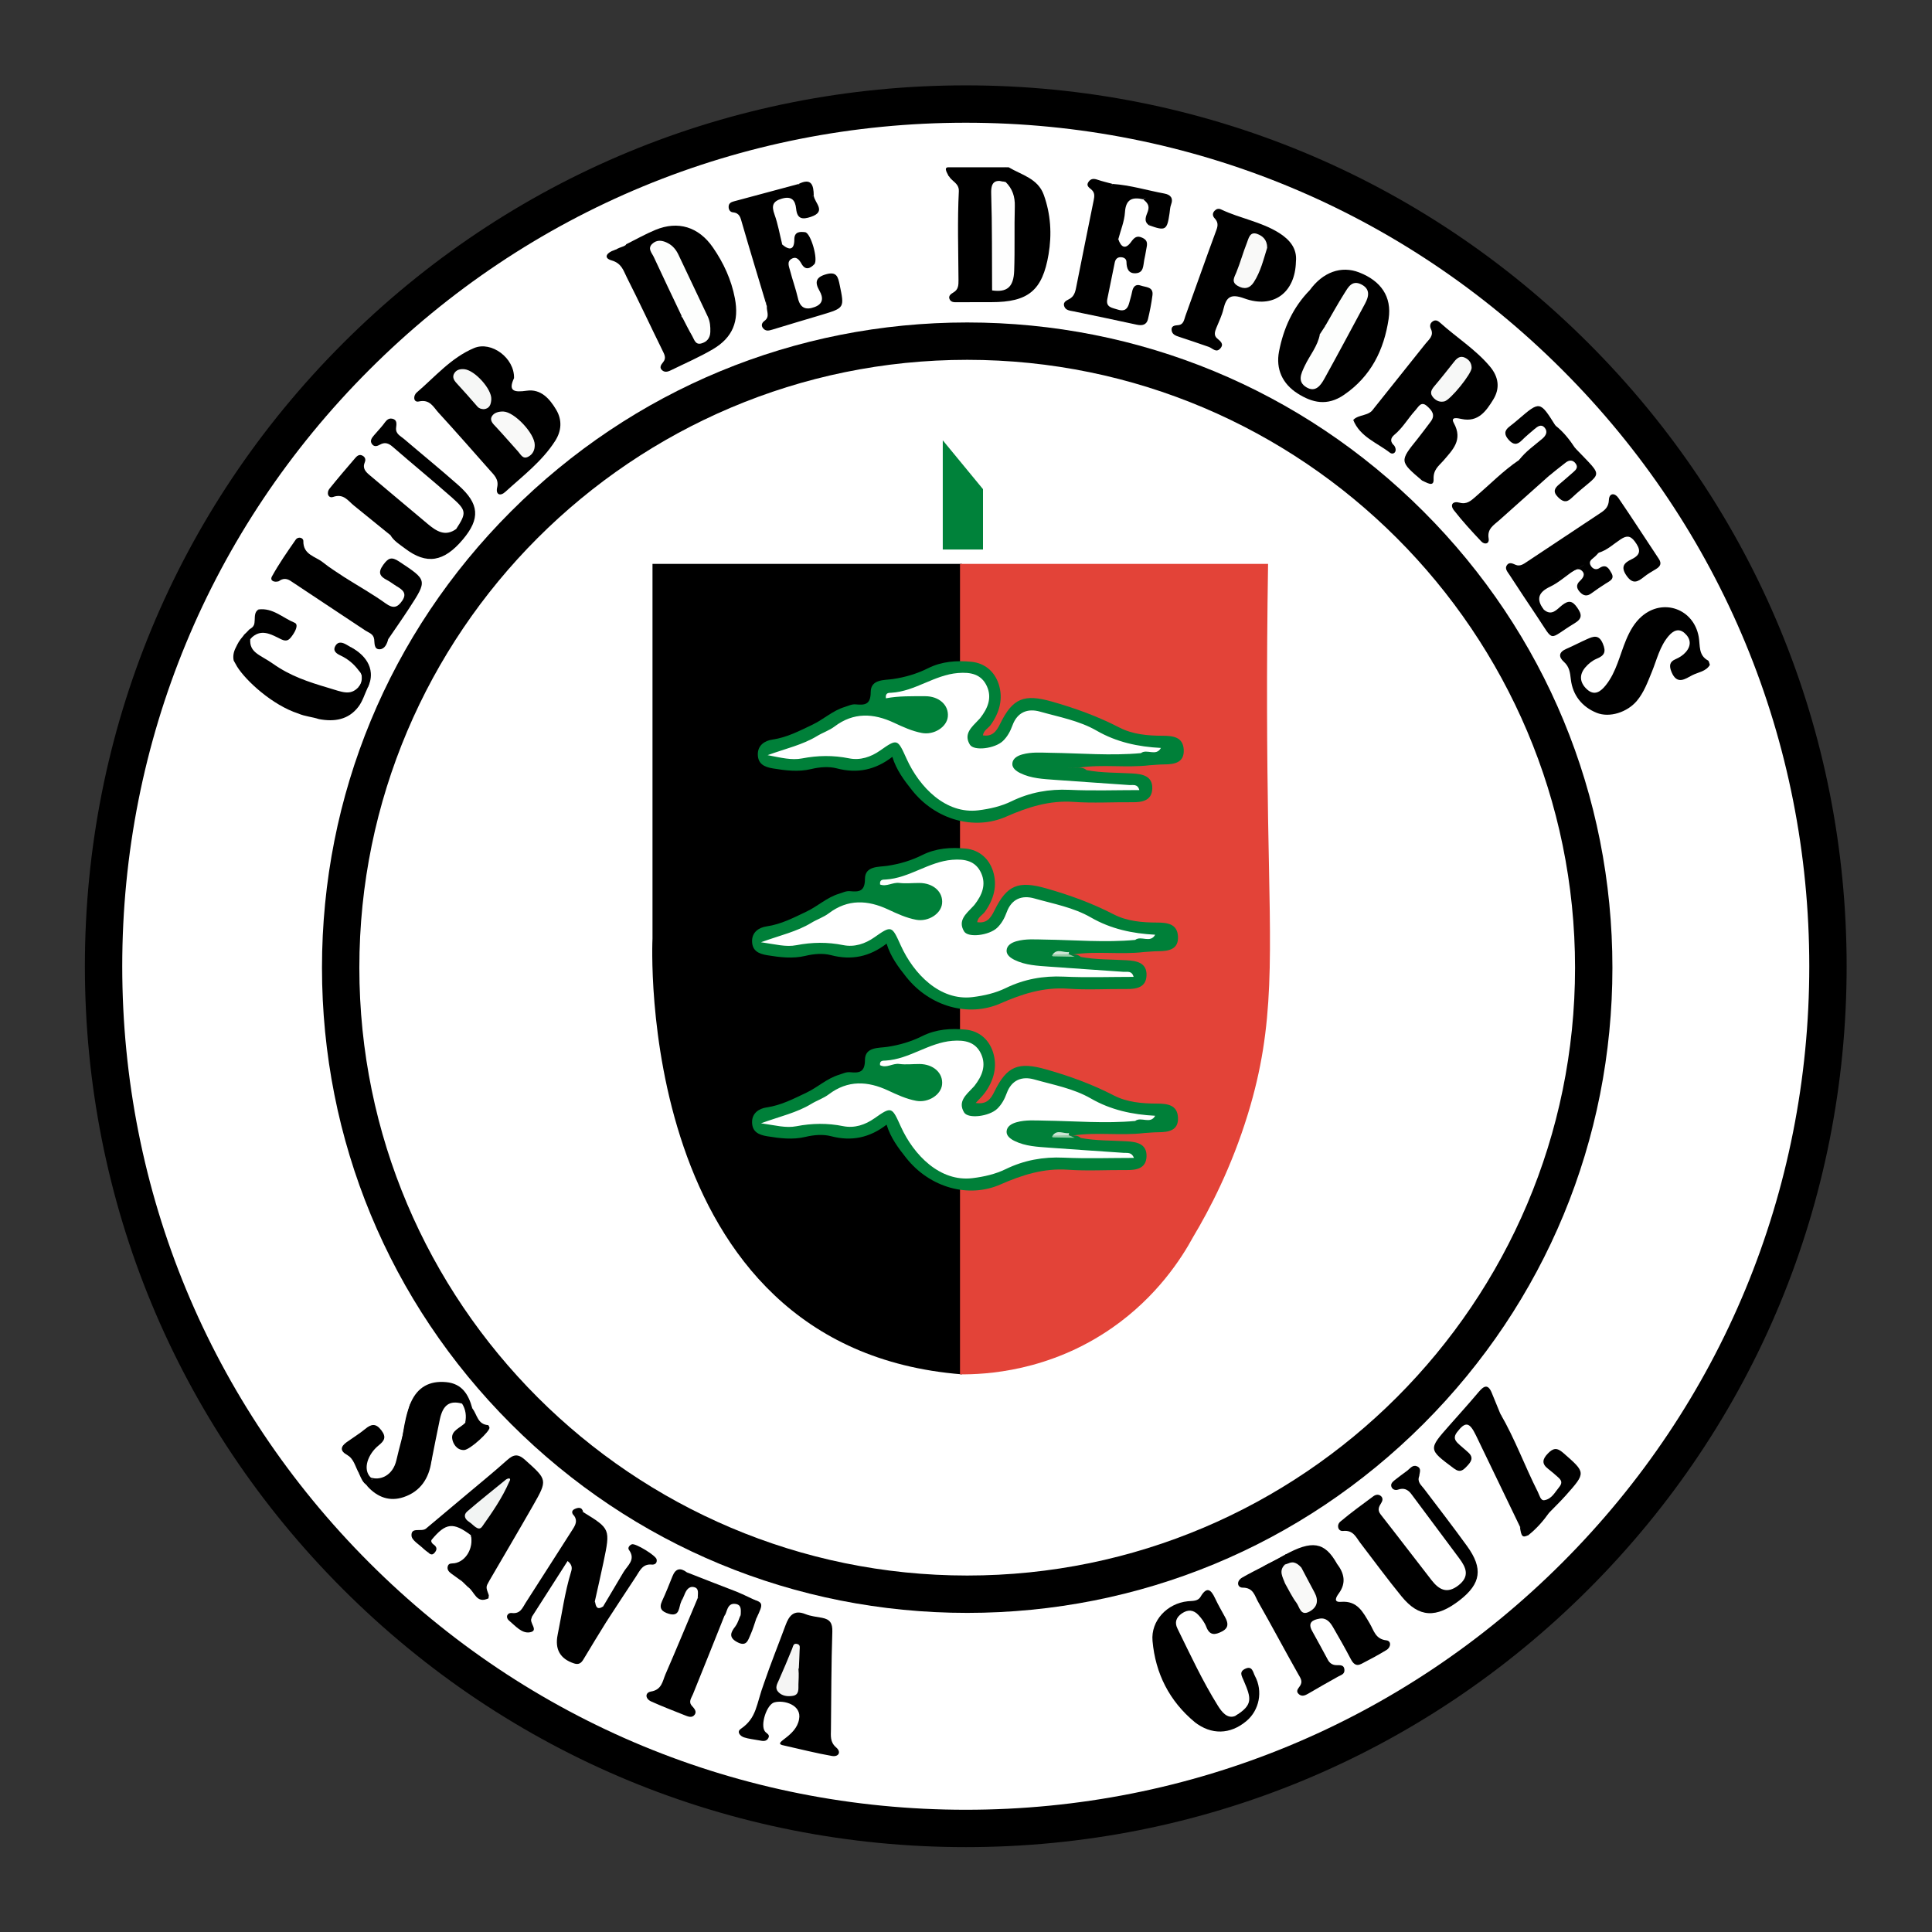<?xml version="1.0" encoding="UTF-8" standalone="no"?>
<!-- Created with Inkscape (http://www.inkscape.org/) -->

<svg
   version="1.1"
   id="svg2"
   width="1440"
   height="1440"
   viewBox="0 0 1440 1440"
   sodipodi:docname="D. Santa Cruz.ai"
   xmlns:inkscape="http://www.inkscape.org/namespaces/inkscape"
   xmlns:sodipodi="http://sodipodi.sourceforge.net/DTD/sodipodi-0.dtd"
   xmlns="http://www.w3.org/2000/svg"
   xmlns:svg="http://www.w3.org/2000/svg">
  <rect x="0" y="0" width="1440" height="1440" fill="#333333" stroke="none"/>
  <defs
     id="defs6">
    <clipPath
       clipPathUnits="userSpaceOnUse"
       id="clipPath16">
      <path
         d="M 0,1080 H 1080 V 0 H 0 Z"
         id="path14" />
    </clipPath>
  </defs>
  <sodipodi:namedview
     id="namedview4"
     pagecolor="#ffffff"
     bordercolor="#000000"
     borderopacity="0.25"
     inkscape:showpageshadow="2"
     inkscape:pageopacity="0.0"
     inkscape:pagecheckerboard="0"
     inkscape:deskcolor="#d1d1d1" />
  <g
     id="g8"
     inkscape:groupmode="layer"
     inkscape:label="D. Santa Cruz"
     transform="matrix(1.333,0,0,-1.333,0,1440)">
    <g
       id="g10">
      <g
         id="g12"
         clip-path="url(#clipPath16)">
        <g
           id="g18"
           transform="translate(1020.088,544.062)">
          <path
             d="m 0,0 c 0,-264.789 -214.654,-479.442 -479.442,-479.442 -264.788,0 -479.442,214.653 -479.442,479.442 0,264.789 214.654,479.442 479.442,479.442 C -214.654,479.442 0,264.789 0,0"
             style="fill:#ffffff;fill-opacity:1;fill-rule:nonzero;stroke:none"
             id="path20" />
        </g>
        <g
           id="g22"
           transform="translate(540,1011.65)">
          <path
             d="m 0,0 c -125.983,0 -244.424,-49.06 -333.507,-138.143 -89.083,-89.082 -138.143,-207.526 -138.143,-333.507 0,-125.982 49.06,-244.425 138.143,-333.508 89.083,-89.083 207.524,-138.143 333.507,-138.143 125.983,0 244.424,49.06 333.506,138.143 89.085,89.083 138.145,207.526 138.145,333.508 0,125.981 -49.06,244.425 -138.145,333.507 C 244.424,-49.06 125.983,0 0,0 m 0,-964.192 c -131.562,0 -255.25,51.234 -348.279,144.262 -93.029,93.029 -144.262,216.717 -144.262,348.28 0,131.562 51.233,255.25 144.262,348.279 C -255.25,-30.343 -131.562,20.891 0,20.891 c 131.562,0 255.251,-51.234 348.278,-144.262 93.03,-93.029 144.264,-216.717 144.264,-348.279 0,-131.563 -51.234,-255.251 -144.264,-348.28 C 255.251,-912.958 131.562,-964.192 0,-964.192"
             style="fill:#000000;fill-opacity:1;fill-rule:nonzero;stroke:none"
             id="path24" />
        </g>
        <g
           id="g26"
           transform="translate(540.803,879.074)">
          <path
             d="m 0,0 c -187.409,0 -339.877,-152.469 -339.877,-339.877 0,-187.409 152.468,-339.878 339.877,-339.878 187.409,0 339.878,152.469 339.878,339.878 C 339.878,-152.469 187.409,0 0,0 m 0,-700.646 c -96.365,0 -186.961,37.526 -255.102,105.666 -68.14,68.141 -105.666,158.738 -105.666,255.103 0,96.364 37.526,186.961 105.666,255.101 68.141,68.14 158.738,105.667 255.102,105.667 96.364,0 186.961,-37.527 255.102,-105.667 68.14,-68.14 105.667,-158.737 105.667,-255.101 0,-96.365 -37.527,-186.962 -105.667,-255.103 C 186.962,-663.12 96.365,-700.646 0,-700.646"
             style="fill:#000000;fill-opacity:1;fill-rule:nonzero;stroke:none"
             id="path28" />
        </g>
        <g
           id="g30"
           transform="translate(364.839,764.978)">
          <path
             d="m 0,0 h 173.005 c 0,0 4.85,-417.436 0,-453.17 C -11.318,-438.552 0,-209.531 0,-209.531"
             style="fill:#000000;fill-opacity:1;fill-rule:nonzero;stroke:none"
             id="path32" />
        </g>
        <g
           id="g34"
           transform="translate(536.786,764.978)">
          <path
             d="m 0,0 h 172.253 c -0.967,-60.259 -0.55,-109.08 0,-142.329 1.298,-78.406 4.08,-115.159 -11.268,-165.233 -9.217,-30.068 -21.423,-53.368 -30.588,-68.711 -6.647,-12.223 -20.305,-33.389 -45.075,-50.715 C 49.967,-451.719 13.896,-453.294 0,-453.164"
             style="fill:#e34338;fill-opacity:1;fill-rule:nonzero;stroke:none"
             id="path36" />
        </g>
        <g
           id="g38"
           transform="translate(607.551,649.647)">
          <path
             d="m 0,0 c 8.463,-1.594 17.053,-1.361 25.596,-1.852 5.559,-0.32 11.424,-1.338 11.14,-8.548 -0.259,-6.574 -5.483,-7.599 -11.06,-7.542 -10.975,0.108 -21.995,-0.593 -32.914,0.184 -13.538,0.962 -25.737,-2.976 -37.716,-8.244 -17.739,-7.801 -39.37,-1.899 -52.642,14.777 -4.447,5.588 -8.764,11.318 -11.006,18.663 -9.452,-7.311 -19.549,-9.461 -31.05,-6.454 -4.489,1.172 -9.548,0.76 -14.32,-0.377 -7.147,-1.703 -14.202,-0.83 -21.386,0.346 -4.952,0.809 -8.338,2.567 -8.463,7.703 -0.126,5.193 3.81,7.806 8.175,8.437 8.125,1.172 15.13,4.879 22.332,8.302 6.228,2.958 11.337,7.896 18.108,9.935 2.04,0.615 3.939,1.649 6.142,1.441 5.068,-0.484 8.348,-0.168 8.362,6.867 0.013,7.343 7.711,6.601 12.387,7.288 6.994,1.028 13.507,2.975 19.699,6.065 7.748,3.866 15.999,4.398 24.249,3.592 7.55,-0.737 13.009,-5.563 15.262,-12.595 2.584,-8.066 0.422,-15.826 -4.506,-22.708 -1.359,-1.897 -3.905,-2.891 -4.34,-5.835 5.325,-0.846 7.608,2.349 9.612,6.455 7.036,14.424 13.466,16.815 28.902,12.451 13.109,-3.707 25.735,-8.308 37.87,-14.568 7.39,-3.814 15.8,-4.543 24.088,-4.557 5.788,-0.01 11.404,-0.662 11.803,-7.718 C 54.739,4.151 49.112,3.228 43.296,3.2 40.626,3.186 37.956,2.902 35.287,2.74 22.193,1.19 8.973,3.367 -4.086,1.422 -6.324,1.508 -8.595,1.158 -10.744,1.577 -8.114,1.103 -5.556,1.561 -3.016,1.299 -1.862,1.201 -0.857,0.772 0,0"
             style="fill:#008039;fill-opacity:1;fill-rule:nonzero;stroke:none"
             id="path40" />
        </g>
        <g
           id="g42"
           transform="translate(604.338,545.205)">
          <path
             d="m 0,0 c 8.463,-1.594 17.053,-1.36 25.595,-1.852 5.559,-0.32 11.425,-1.337 11.141,-8.546 -0.259,-6.576 -5.483,-7.599 -11.061,-7.544 -10.974,0.108 -21.994,-0.592 -32.913,0.184 -13.539,0.962 -25.737,-2.976 -37.717,-8.244 -17.739,-7.801 -39.369,-1.899 -52.641,14.778 -4.448,5.587 -8.764,11.318 -11.007,18.664 -9.452,-7.311 -19.549,-9.463 -31.05,-6.456 -4.489,1.172 -9.548,0.76 -14.319,-0.376 -7.147,-1.703 -14.203,-0.829 -21.386,0.345 -4.952,0.811 -8.338,2.569 -8.464,7.704 -0.126,5.192 3.811,7.807 8.175,8.436 8.126,1.173 15.13,4.881 22.333,8.302 6.227,2.958 11.336,7.898 18.107,9.937 2.04,0.613 3.94,1.649 6.143,1.439 5.068,-0.482 8.348,-0.166 8.361,6.867 0.014,7.345 7.711,6.601 12.388,7.288 6.994,1.028 13.506,2.977 19.699,6.066 7.748,3.865 15.998,4.397 24.249,3.592 7.549,-0.736 13.009,-5.563 15.262,-12.595 2.584,-8.067 0.421,-15.826 -4.506,-22.707 -1.359,-1.899 -3.905,-2.892 -4.34,-5.836 5.324,-0.846 7.608,2.349 9.612,6.456 7.036,14.422 13.466,16.815 28.901,12.449 13.11,-3.707 25.736,-8.306 37.87,-14.568 7.391,-3.813 15.8,-4.543 24.089,-4.557 5.788,-0.01 11.404,-0.662 11.803,-7.716 C 54.739,4.153 49.112,3.23 43.295,3.2 40.625,3.186 37.956,2.902 35.286,2.74 22.192,1.19 8.972,3.37 -4.087,1.422 -6.324,1.51 -8.595,1.16 -10.745,1.577 -8.115,1.103 -5.556,1.562 -3.016,1.301 -1.862,1.201 -0.857,0.772 0,0"
             style="fill:#008039;fill-opacity:1;fill-rule:nonzero;stroke:none"
             id="path44" />
        </g>
        <g
           id="g46"
           transform="translate(604.338,443.978)">
          <path
             d="m 0,0 c 8.463,-1.594 17.052,-1.36 25.595,-1.852 5.559,-0.32 11.424,-1.337 11.141,-8.546 -0.259,-6.574 -5.483,-7.599 -11.061,-7.544 -10.974,0.108 -21.994,-0.592 -32.913,0.184 -13.539,0.962 -25.737,-2.976 -37.717,-8.244 -17.739,-7.801 -39.369,-1.899 -52.641,14.778 -4.448,5.587 -8.764,11.318 -11.007,18.664 -9.451,-7.311 -19.548,-9.463 -31.05,-6.456 -4.489,1.172 -9.547,0.76 -14.319,-0.377 -7.147,-1.702 -14.203,-0.828 -21.386,0.347 -4.952,0.81 -8.338,2.568 -8.464,7.702 -0.126,5.193 3.811,7.808 8.175,8.437 8.125,1.173 15.13,4.881 22.333,8.302 6.227,2.958 11.336,7.898 18.107,9.937 2.04,0.613 3.939,1.649 6.142,1.439 5.068,-0.482 8.349,-0.168 8.362,6.867 0.013,7.344 7.711,6.601 12.388,7.288 6.993,1.028 13.506,2.977 19.699,6.065 7.747,3.866 15.998,4.398 24.249,3.593 7.549,-0.736 13.009,-5.563 15.262,-12.594 2.584,-8.068 0.449,-15.847 -4.524,-22.696 -1.363,-1.876 -3.111,-3.474 -5.151,-5.717 6.153,-0.978 8.437,2.218 10.441,6.325 7.036,14.422 13.466,16.815 28.901,12.449 13.109,-3.707 25.736,-8.306 37.87,-14.568 7.39,-3.813 15.8,-4.543 24.088,-4.557 5.788,-0.01 11.404,-0.662 11.804,-7.716 C 54.739,4.152 49.112,3.23 43.296,3.2 40.625,3.186 37.956,2.902 35.286,2.74 22.192,1.19 8.972,3.37 -4.087,1.422 -6.324,1.51 -8.595,1.16 -10.745,1.577 -8.115,1.105 -5.556,1.561 -3.016,1.301 -1.862,1.202 -0.857,0.772 0,0"
             style="fill:#008039;fill-opacity:1;fill-rule:nonzero;stroke:none"
             id="path48" />
        </g>
        <g
           id="g50"
           transform="translate(637.944,659.161)">
          <path
             d="m 0,0 c -16.836,-1.549 -33.66,-0.039 -50.49,0.185 -5.34,0.073 -10.721,0.554 -15.95,-0.938 -2.661,-0.76 -5.318,-2.255 -5.464,-5.154 -0.125,-2.495 2.236,-4.184 4.426,-5.264 6.126,-3.019 12.846,-3.284 19.47,-3.78 13.865,-1.036 27.744,-1.896 41.612,-2.903 1.935,-0.141 4.481,0.828 5.522,-2.809 -13.158,0 -26.138,-0.462 -39.069,0.136 -11.505,0.532 -22.176,-1.409 -32.515,-6.437 -5.745,-2.793 -12.025,-4.215 -18.427,-5.01 -18.263,-2.265 -32.967,12.957 -40.13,28.782 -5.054,11.166 -5.099,11.47 -14.8,4.648 -5.169,-3.633 -11.157,-5.629 -17.413,-4.367 -8.823,1.777 -17.463,1.646 -26.239,-0.045 -5.872,-1.132 -11.645,0.376 -19.277,1.825 10.325,3.73 19.577,5.765 27.635,10.666 3.178,1.932 6.864,3.128 9.796,5.348 10.668,8.081 21.794,7.447 33.158,2.139 5.078,-2.371 10.161,-4.723 15.65,-5.753 6.842,-1.282 13.933,3.349 14.532,9.044 0.681,6.483 -4.857,11.546 -12.734,11.518 -7.327,-0.027 -14.663,0.199 -21.885,-1.182 -0.441,3.319 1.731,3.029 3.077,3.109 13.268,0.797 24.014,9.977 37.234,11.037 6.965,0.558 13.057,-0.55 16.165,-7.415 2.97,-6.562 0.402,-12.428 -3.727,-17.738 -0.327,-0.421 -0.723,-0.788 -1.089,-1.177 -3.651,-3.88 -8.376,-7.691 -4.726,-13.71 2.267,-3.738 14.008,-2.218 18.446,1.987 2.57,2.434 4.185,5.47 5.399,8.791 2.689,7.359 8.446,9.636 15.395,7.668 C -45.7,20.167 -34.52,18.185 -24.739,12.544 -13.557,6.095 -1.482,3.55 11.178,2.902 8.487,-2.054 3.306,2.585 0,0"
             style="fill:#ffffff;fill-opacity:1;fill-rule:nonzero;stroke:none"
             id="path52" />
        </g>
        <g
           id="g54"
           transform="translate(634.731,554.72)">
          <path
             d="m 0,0 c -16.836,-1.547 -33.661,-0.039 -50.491,0.187 -5.34,0.07 -10.72,0.554 -15.95,-0.94 -2.66,-0.758 -5.318,-2.255 -5.463,-5.154 -0.126,-2.495 2.235,-4.184 4.426,-5.264 6.126,-3.019 12.846,-3.284 19.47,-3.779 13.865,-1.037 27.743,-1.895 41.611,-2.904 1.936,-0.141 4.483,0.83 5.522,-2.81 -13.158,0 -26.138,-0.461 -39.068,0.137 -11.505,0.534 -22.176,-1.409 -32.515,-6.436 -5.746,-2.793 -12.025,-4.216 -18.427,-5.011 -18.263,-2.264 -32.967,12.958 -40.13,28.782 -5.054,11.166 -5.099,11.47 -14.8,4.65 -5.169,-3.635 -11.157,-5.629 -17.413,-4.369 -8.824,1.778 -17.465,1.655 -26.239,-0.047 -5.877,-1.14 -11.632,0.519 -19.759,1.654 10.807,3.904 20.059,5.938 28.117,10.839 3.178,1.934 6.863,3.128 9.796,5.348 10.668,8.081 21.793,7.447 33.158,2.139 5.078,-2.371 10.16,-4.723 15.651,-5.751 6.841,-1.284 13.931,3.347 14.531,9.044 0.681,6.481 -4.857,11.511 -12.734,11.523 -3.746,0.008 -7.536,-0.425 -11.224,0.021 -3.679,0.445 -7.1,-2.269 -10.705,-0.881 -0.398,2.99 1.775,2.699 3.121,2.781 13.268,0.796 24.014,9.978 37.233,11.037 6.966,0.557 13.058,-0.551 16.166,-7.415 2.97,-6.561 0.402,-12.429 -3.728,-17.74 -0.327,-0.42 -0.722,-0.787 -1.089,-1.177 -3.651,-3.877 -8.375,-7.691 -4.726,-13.709 2.267,-3.738 14.009,-2.216 18.446,1.987 2.571,2.435 4.186,5.47 5.399,8.793 2.69,7.357 8.447,9.634 15.395,7.667 10.718,-3.035 21.898,-5.017 31.679,-10.657 C -13.557,6.097 -1.482,3.551 11.177,2.902 8.487,-2.054 3.306,2.585 0,0"
             style="fill:#ffffff;fill-opacity:1;fill-rule:nonzero;stroke:none"
             id="path56" />
        </g>
        <g
           id="g58"
           transform="translate(597.537,546.756)">
          <path
             d="m 0,0 c 1.13,-0.486 2.26,-0.973 3.39,-1.459 -4.001,0.07 -8.002,0.136 -12.003,0.225 -0.239,0.005 -0.474,0.197 -0.711,0.302 0.123,0.237 0.247,0.474 0.371,0.711 C -6.002,1.18 -3.007,0.833 0,0"
             style="fill:#98caa6;fill-opacity:1;fill-rule:nonzero;stroke:none"
             id="path60" />
        </g>
        <g
           id="g62"
           transform="translate(597.537,546.756)">
          <path
             d="m 0,0 c -2.985,-0.074 -5.969,-0.148 -8.953,-0.221 2.552,3.647 6.095,0.89 9.13,1.414 C 0.195,0.783 0.136,0.386 0,0"
             style="fill:#cde5d4;fill-opacity:1;fill-rule:nonzero;stroke:none"
             id="path64" />
        </g>
        <g
           id="g66"
           transform="translate(634.731,453.492)">
          <path
             d="m 0,0 c -16.836,-1.547 -33.661,-0.039 -50.491,0.187 -5.34,0.071 -10.72,0.554 -15.95,-0.94 -2.66,-0.758 -5.318,-2.255 -5.463,-5.154 -0.126,-2.493 2.235,-4.184 4.426,-5.264 6.126,-3.019 12.846,-3.284 19.47,-3.778 13.865,-1.038 27.742,-1.912 41.612,-2.886 1.984,-0.14 4.368,0.537 5.724,-2.828 -13.361,0 -26.341,-0.462 -39.271,0.138 -11.505,0.532 -22.176,-1.411 -32.515,-6.437 -5.746,-2.794 -12.025,-4.217 -18.428,-5.011 -18.262,-2.265 -32.966,12.958 -40.129,28.781 -5.054,11.166 -5.099,11.47 -14.8,4.65 -5.169,-3.634 -11.157,-5.629 -17.414,-4.369 -8.823,1.778 -17.464,1.656 -26.238,-0.047 -5.877,-1.14 -11.632,0.519 -19.76,1.654 10.808,3.904 20.06,5.938 28.118,10.839 3.178,1.934 6.864,3.128 9.796,5.35 10.668,8.079 21.794,7.445 33.158,2.137 5.078,-2.371 10.16,-4.723 15.651,-5.751 6.841,-1.282 13.932,3.349 14.531,9.044 0.681,6.481 -4.857,11.511 -12.735,11.525 -3.745,0.006 -7.547,-0.469 -11.22,0.032 -3.697,0.503 -7.093,-2.582 -10.736,-0.683 -0.369,2.779 1.803,2.489 3.149,2.57 13.268,0.796 24.014,9.978 37.234,11.037 6.965,0.558 13.057,-0.551 16.165,-7.415 2.97,-6.561 0.402,-12.429 -3.728,-17.739 -0.327,-0.421 -0.722,-0.788 -1.089,-1.177 -3.651,-3.88 -8.375,-7.691 -4.725,-13.71 2.267,-3.738 14.008,-2.216 18.446,1.987 2.57,2.436 4.185,5.47 5.398,8.793 2.69,7.357 8.447,9.634 15.396,7.668 C -45.7,20.167 -34.52,18.186 -24.74,12.545 -13.557,6.095 -1.482,3.551 11.177,2.902 8.487,-2.054 3.306,2.585 0,0"
             style="fill:#ffffff;fill-opacity:1;fill-rule:nonzero;stroke:none"
             id="path68" />
        </g>
        <g
           id="g70"
           transform="translate(597.537,445.528)">
          <path
             d="m 0,0 c 1.13,-0.487 2.26,-0.973 3.39,-1.46 -4.001,0.071 -8.002,0.137 -12.003,0.226 -0.239,0.005 -0.474,0.196 -0.711,0.302 0.123,0.237 0.247,0.474 0.371,0.711 C -6.002,1.18 -3.007,0.835 0,0"
             style="fill:#98caa6;fill-opacity:1;fill-rule:nonzero;stroke:none"
             id="path72" />
        </g>
        <g
           id="g74"
           transform="translate(597.537,445.528)">
          <path
             d="m 0,0 c -2.985,-0.074 -5.969,-0.148 -8.953,-0.221 2.552,3.647 6.095,0.889 9.13,1.413 C 0.195,0.783 0.136,0.386 0,0"
             style="fill:#cde5d4;fill-opacity:1;fill-rule:nonzero;stroke:none"
             id="path76" />
        </g>
        <g
           id="g78"
           transform="translate(563.981,986.742)">
          <path
             d="m 0,0 c 7.228,-4.312 16.362,-6.221 19.672,-15.487 3.863,-10.813 4.545,-21.952 2.65,-33.172 -3.424,-20.268 -11.337,-26.754 -31.973,-26.763 -6.148,-0.002 -12.296,-0.024 -18.443,-0.027 -1.859,0 -4.041,-0.339 -4.949,1.727 -0.806,1.837 0.841,2.954 2.181,3.736 2.8,1.632 2.838,4.149 2.821,6.938 -0.096,16.571 -0.645,33.171 0.193,49.699 0.291,5.728 -7.173,5.995 -5.601,11.328 6.589,2.566 13.45,0.554 20.152,1.198 3.89,0.374 7.897,-0.912 11.69,0.823 z"
             style="fill:#000000;fill-opacity:1;fill-rule:nonzero;stroke:none"
             id="path80" />
        </g>
        <g
           id="g82"
           transform="translate(130.684,710.886)">
          <path
             d="m 0,0 c -0.534,2.32 -0.097,4.735 0.951,6.872 1.613,3.287 1.798,3.83 4.621,7.247 2.992,3.621 6.818,1.405 3.675,-2.047 -0.582,-7.708 5.523,-8.751 12.699,-13.804 9.728,-6.849 19.37,-10.063 31.185,-13.563 7.572,-2.242 12.08,-4.5 16.665,0.513 2.393,2.82 2.053,6.201 1.211,9.244 -0.524,1.896 0.844,2.246 2.423,1.856 0.37,-0.307 0.437,-0.67 0.2,-1.089 2.635,-3.102 2.811,-6.531 1.358,-10.179 -1.73,-3.66 -2.898,-7.751 -5.302,-10.896 -5.572,-7.288 -13.467,-8.474 -22.034,-6.856 -3.78,1.263 -7.839,1.49 -11.525,3.105 C 21.622,-24.902 6.858,-11.302 1.908,-3.38"
             style="fill:#000000;fill-opacity:1;fill-rule:nonzero;stroke:none"
             id="path84" />
        </g>
        <g
           id="g86"
           transform="translate(562.375,986.742)">
          <path
             d="m 0,0 c -4.635,-3.698 -10.022,-1.243 -15.034,-1.708 -5.564,-0.516 -15.376,-4.754 -16.983,-3.147 -0.098,0.674 -3.214,4.821 -0.119,4.855 z"
             style="fill:#000000;fill-opacity:1;fill-rule:nonzero;stroke:none"
             id="path88" />
        </g>
        <g
           id="g90"
           transform="translate(779.61,831.074)">
          <path
             d="m 0,0 c 2.078,-3.28 -0.5,-5.435 -2.48,-3.901 -7.221,5.596 -16.715,8.836 -20.485,18.301 4.676,0.521 9.147,1.415 11.422,6.293 9.656,12.101 19.307,24.205 28.972,36.298 1.952,2.441 4.867,4.463 3.033,8.331 -0.758,1.597 -0.463,3.207 1.1,4.226 1.652,1.077 2.972,0.192 4.246,-0.955 9.114,-8.21 19.643,-14.769 27.648,-24.301 4.972,-5.92 5.731,-12.245 1.883,-18.491 C 51.43,19.455 46.986,12.927 37.633,14.92 c -2.121,0.452 -6.384,1.462 -4.336,-2.272 5.222,-9.517 -0.693,-14.986 -5.879,-21.074 -2.632,-2.961 -5.67,-4.993 -5.435,-10.302 0.213,-4.806 -3.981,-1.761 -6.398,-0.814 C 2.865,-8.731 2.883,-8.746 13.08,3.911 c 2.494,3.096 4.807,6.338 7.234,9.489 2.943,3.822 0.588,6.448 -2.111,8.818 -3.254,2.858 -4.768,-0.642 -6.284,-2.282 C 7.798,15.478 4.819,10.026 0.058,6.095 -2.36,4.087 -2.29,2.054 0,0"
             style="fill:#000000;fill-opacity:1;fill-rule:nonzero;stroke:none"
             id="path92" />
        </g>
        <g
           id="g94"
           transform="translate(287.418,868.837)">
          <path
             d="m 0,0 c -3.341,-7.162 -0.189,-8.08 7.113,-7.031 7.905,1.136 12.85,-4.544 16.471,-10.654 3.365,-5.677 3.04,-11.764 -0.605,-17.448 -7.316,-11.412 -18.043,-19.519 -27.866,-28.475 -2.896,-2.641 -5.451,-1.476 -4.549,2.477 1.042,4.57 -1.66,6.89 -4.08,9.619 -9.556,10.775 -19.019,21.636 -28.759,32.242 -2.823,3.075 -4.73,7.612 -10.942,6.222 -3.075,-0.688 -3.323,3.188 -1.175,5.028 10.279,8.806 19.205,19.439 32.073,24.848 C -12.733,20.859 0.308,11.336 0,0"
             style="fill:#000000;fill-opacity:1;fill-rule:nonzero;stroke:none"
             id="path96" />
        </g>
        <g
           id="g98"
           transform="translate(747.476,206.016)">
          <path
             d="m 0,0 c 4.122,-5.329 5.433,-10.796 1.091,-16.725 -1.414,-1.931 -3.256,-5.049 1.258,-4.68 9.281,0.757 12.35,-5.916 16.049,-12.083 2.324,-3.877 3.117,-8.738 9.3,-9.442 2.824,-0.321 2.708,-3.8 0.035,-5.43 -4.539,-2.769 -9.241,-5.288 -13.974,-7.719 -3.188,-1.639 -4.715,0.294 -6.129,3.01 -3.075,5.906 -6.396,11.686 -9.725,17.453 -1.651,2.861 -3.795,5.456 -7.552,4.817 -3.856,-0.656 -6.836,-2.157 -4.106,-6.983 3.012,-5.325 5.85,-10.747 8.787,-16.115 0.964,-1.762 2.487,-2.816 4.496,-2.906 2.106,-0.095 4.579,0.459 4.728,-2.742 0.11,-2.36 -1.937,-2.783 -3.583,-3.686 -5.598,-3.071 -11.107,-6.305 -16.638,-9.497 -1.681,-0.971 -3.449,-1.812 -5.171,-0.389 -2.16,1.785 -0.33,3.297 0.618,4.8 1.578,2.502 0.211,4.248 -1.054,6.482 -7.601,13.417 -14.795,27.067 -22.449,40.454 -1.885,3.295 -2.575,7.907 -8.587,7.905 -3.034,-10e-4 -3.752,3.624 -0.317,5.629 3.889,2.268 7.952,4.238 11.94,6.338 5.454,2.846 7.892,4.005 11.715,6.24 l -0.024,-0.014 c 1.338,1.148 3.185,0.32 4.562,1.1 C -14.67,11.519 -6.523,9.253 0,0"
             style="fill:#000000;fill-opacity:1;fill-rule:nonzero;stroke:none"
             id="path100" />
        </g>
        <g
           id="g102"
           transform="translate(724.614,934.006)">
          <path
             d="m 0,0 c -0.413,-17.451 -12.622,-26.509 -28.85,-20.596 -7.485,2.728 -10.063,0.967 -11.677,-5.938 -0.84,-3.592 -2.53,-6.993 -3.93,-10.442 -0.841,-2.072 -1.603,-4.235 0.327,-5.915 1.917,-1.669 4.131,-3.185 1.77,-5.762 -2.309,-2.52 -4.291,0.239 -6.391,0.965 -5.539,1.917 -11.082,3.827 -16.656,5.637 -1.873,0.608 -3.689,1.335 -4.062,3.391 -0.476,2.625 1.512,2.968 3.497,3.106 3.238,0.226 3.42,3.093 4.184,5.195 5.817,16.013 11.42,32.104 17.337,48.08 0.985,2.66 0.851,4.497 -1.002,6.474 -1.256,1.34 -1.324,2.904 0.011,4.259 0.991,1.004 2.184,1.371 3.619,0.689 C -31.247,24.11 -19.351,22.308 -9.321,15.955 -3.335,12.164 0.733,7.187 0,0"
             style="fill:#000000;fill-opacity:1;fill-rule:nonzero;stroke:none"
             id="path104" />
        </g>
        <g
           id="g106"
           transform="translate(437.28,104.531)">
          <path
             d="m 0,0 c -4.949,1.582 7.907,4.796 9.514,14.438 1.607,8.035 -8.525,10.929 -13.871,9.408 -4.222,-1.201 -7.947,-12.605 -5.207,-16.225 0.888,-1.175 3.003,-1.723 1.881,-3.748 -1.14,-2.057 -3.082,-1.658 -4.969,-1.285 -2.869,0.567 -5.841,0.798 -8.597,1.698 -2.121,0.693 -4.309,3.038 -1.838,4.743 9.118,6.292 8.497,13.444 13.08,25.771 3.451,10.171 7.988,21.426 11.947,32.162 1.905,5.166 4.539,8.926 11.128,6.252 2.915,-1.182 6.202,-1.476 9.338,-2.08 4.354,-0.838 5.87,-2.948 5.709,-7.774 C 27.507,45.198 27.545,27.013 27.34,8.837 27.299,5.162 26.734,1.68 30.282,-1.358 33.314,-3.954 31.548,-6.733 27.932,-6.108 19.13,-4.586 10.453,-2.341 0,0"
             style="fill:#000000;fill-opacity:1;fill-rule:nonzero;stroke:none"
             id="path108" />
        </g>
        <g
           id="g110"
           transform="translate(793.578,254.972)">
          <path
             d="m 0,0 c -1.31,-3.346 1.057,-5.031 2.655,-7.135 8.079,-10.638 16.228,-21.228 24.063,-32.045 9.069,-12.52 7.808,-20.981 -4.047,-30.218 -13.195,-10.282 -22.853,-9.844 -32.564,2.065 -7.942,9.739 -15.4,19.874 -23.036,29.861 -2.499,3.269 -3.944,7.34 -9.678,6.737 -2.812,-0.296 -3.821,3.293 -1.511,5.241 5.913,4.988 12.203,9.535 18.424,14.148 1.29,0.956 3.034,1.328 4.386,0.007 1.094,-1.07 0.834,-2.482 0.077,-3.684 -1.331,-2.116 -2.334,-3.96 -0.351,-6.484 9.577,-12.19 18.949,-24.541 28.478,-36.769 4.061,-5.21 8.562,-7.849 14.941,-2.921 6.581,5.084 4.363,10.003 0.51,15.176 -8.891,11.936 -17.823,23.843 -26.684,35.802 -1.979,2.67 -4.243,3.76 -7.555,2.595 -1.212,-0.426 -2.795,-0.133 -3.498,1.203 -0.952,1.805 0.328,3.053 1.583,4.058 2.293,1.837 4.679,3.558 7.04,5.308 1.659,1.229 3.029,3.517 5.495,2.478 C 1.487,4.261 0.098,1.823 0,0"
             style="fill:#000000;fill-opacity:1;fill-rule:nonzero;stroke:none"
             id="path112" />
        </g>
        <g
           id="g114"
           transform="translate(956.068,708.511)">
          <path
             d="m 0,0 c -2.168,-3.751 -6.577,-4.09 -9.895,-5.814 -3.793,-1.972 -8.449,-5.616 -11.525,1.77 -1.46,3.508 -1.13,5.75 2.105,7.16 2.278,0.993 4.27,2.206 5.854,4.028 3.211,3.694 2.815,7.511 -0.641,10.596 -3.307,2.953 -6.405,1.401 -8.963,-1.587 -4.991,-5.829 -6.575,-13.264 -9.389,-20.107 -2.328,-5.66 -4.392,-11.444 -8.398,-16.2 -5.324,-6.322 -15.208,-9.586 -22.463,-6.653 -8.218,3.322 -13.404,9.92 -14.418,18.663 -0.456,3.934 -0.816,7.08 -3.889,9.838 -3.112,2.794 -2.9,5.427 1.338,7.25 3.907,1.68 7.67,3.696 11.56,5.42 3.538,1.569 6.628,2.836 8.867,-2.473 1.976,-4.687 0.892,-6.691 -3.466,-8.484 -2.372,-0.976 -4.614,-2.816 -6.305,-4.789 -3.481,-4.062 -3.217,-8.337 0.681,-12.091 4.509,-4.342 8.124,-1.196 10.787,2.144 5.903,7.403 7.744,16.807 11.332,25.338 2.119,5.038 4.714,9.65 8.749,13.141 11.932,10.322 29.073,4.179 31.848,-11.491 C -5.366,10.779 -6.52,5.43 -1.024,2.431 -0.497,2.144 -0.415,1.041 0,0"
             style="fill:#000000;fill-opacity:1;fill-rule:nonzero;stroke:none"
             id="path116" />
        </g>
        <g
           id="g118"
           transform="translate(261.657,192.884)">
          <path
             d="m 0,0 c -1.035,1.005 -2.07,2.011 -3.105,3.016 -2.115,2.632 -5.725,4.016 -6.537,7.76 9.935,3.197 13.19,11.728 11.294,18.2 -9.879,7.407 -14.054,6.974 -21.892,-2.468 -0.688,-0.829 0.007,-2.022 0.975,-2.703 1.58,-3.251 0.284,-4.534 -3.034,-4.433 -0.811,0.635 -1.695,1.197 -2.421,1.918 -2.441,2.425 -6.666,4.781 -6.843,7.392 -0.351,5.176 5.617,1.912 8.101,4.003 7.563,6.364 15.15,12.698 22.712,19.062 7.562,6.364 15.243,12.596 22.598,19.191 3.607,3.234 6.098,3.744 10.085,0.161 C 44.401,59.898 44.655,60.038 36.259,45.342 28.203,31.243 19.945,17.259 11.776,3.224 9.113,0.636 10.011,-2.001 11.669,-4.647 11.609,-5.193 11.549,-5.739 11.488,-6.285 5.452,-8.224 4.53,-0.815 0,0"
             style="fill:#000000;fill-opacity:1;fill-rule:nonzero;stroke:none"
             id="path120" />
        </g>
        <g
           id="g122"
           transform="translate(863.16,739.453)">
          <path
             d="m 0,0 c 4.509,-3.974 7.402,0.169 10.26,2.41 3.578,2.805 5.708,2.603 8.408,-1.237 2.704,-3.844 3.043,-6.179 -1.423,-8.867 -15.134,-9.108 -10.891,-11.229 -21.056,3.94 -5.191,7.745 -10.357,15.509 -15.437,23.328 -0.969,1.49 -2.606,3.202 -1.429,5.082 1.241,1.981 3.031,1.223 4.92,0.367 2.475,-1.123 4.543,0.441 6.577,1.796 13.75,9.156 27.542,18.25 41.285,27.415 2.45,1.634 4.194,3.398 4.341,7.003 0.164,4.057 3.327,4.059 5.3,1.177 7.685,-11.226 15.023,-22.687 22.572,-34.006 1.837,-2.753 0.824,-4.367 -1.624,-5.833 -2.277,-1.364 -4.602,-2.703 -6.664,-4.354 -3.575,-2.864 -6.276,-4.234 -9.744,0.749 -3.487,5.009 -1.188,7.195 2.817,9.122 5.419,2.606 5.157,5.507 1.809,10.004 -2.71,3.639 -5.002,3.05 -7.951,1.121 C 38.977,36.609 35.499,33.174 30.773,31.783 29.852,31.237 30.689,32.324 30.047,31.532 22.467,22.192 10.206,20.025 1.281,12.61 -5.495,6.98 -5.97,7.141 0,0"
             style="fill:#000000;fill-opacity:1;fill-rule:nonzero;stroke:none"
             id="path124" />
        </g>
        <g
           id="g126"
           transform="translate(339.108,173.554)">
          <path
             d="m 0,0 c -4.31,-7.035 -8.692,-14.027 -12.887,-21.131 -1.297,-2.195 -2.735,-3.058 -5.217,-2.254 -7.822,2.533 -10.852,7.927 -9.192,16.045 2.407,11.765 3.976,23.703 7.514,35.234 0.519,1.692 0.887,3.703 -1.949,5.988 -6.708,-10.47 -13.341,-20.823 -19.963,-31.183 -0.134,-0.212 -0.065,-0.551 -0.194,-0.77 -1.527,-2.604 4.359,-7.032 -1.004,-7.92 -4.486,-0.743 -8.059,3.617 -11.482,6.474 -2.348,1.962 -1.087,4.615 1.49,4.314 4.836,-0.566 5.935,3.007 7.697,5.725 8.858,13.667 17.513,27.465 26.34,41.153 1.603,2.484 2.669,4.775 0.778,7.504 0.172,4.422 2.782,2.818 5.055,2.045 C 2.183,51.862 2.214,51.855 -1.666,33.234 -3.184,25.948 -4.875,18.697 -6.487,11.43 -7.257,10.695 -7.497,9.714 -7.728,8.731 -7.025,7.456 -9.491,3.679 -5.042,5.392 -3.591,5.948 -2.148,6.316 -0.643,5.623 1.376,3.95 0.964,2.006 0,0"
             style="fill:#000000;fill-opacity:1;fill-rule:nonzero;stroke:none"
             id="path128" />
        </g>
        <g
           id="g130"
           transform="translate(350.114,943.676)">
          <path
             d="m 0,0 c 5.454,2.709 10.775,5.741 16.39,8.061 12.623,5.216 24.162,1.706 32.146,-9.87 5.928,-8.594 10.276,-17.971 12.253,-28.356 2.439,-12.805 -1.133,-21.946 -12.35,-28.546 -7.314,-4.304 -15.171,-7.691 -22.808,-11.441 -1.671,-0.82 -3.574,-1.771 -5.285,-0.473 -2.042,1.551 -0.923,3.186 0.349,4.737 1.88,2.293 0.686,4.326 -0.425,6.585 -6.686,13.595 -13.078,27.337 -19.926,40.849 -1.866,3.68 -2.815,7.803 -8.468,9.435 -5.139,1.483 -2.314,4.599 1.552,5.763 0.68,0.434 1.377,0.462 2.089,0.087 4.745,-1.975 7.929,-9.829 10.539,-15.805 5.451,-12.482 11.795,-24.556 17.796,-36.786 1.303,-2.657 2.626,-5.264 2.726,-8.292 4.077,1.245 7.408,4.34 11.917,4.464 -8.162,5.431 -10.225,10.307 -8.036,18.888 5.734,0.104 5.665,-5.201 7.82,-8.419 1.012,-1.51 1.602,-3.815 4.011,-3.071 2.088,0.645 2.248,2.787 2.365,4.679 0.151,2.433 -0.113,4.846 -1.116,7.073 -5.051,11.212 -9.791,22.573 -15.789,33.336 -1.048,1.88 -2.298,3.637 -4.167,4.797 -1.885,1.171 -4.02,2.087 -5.938,0.449 -1.814,-1.549 -0.61,-3.504 0.194,-5.129 4.153,-8.392 7.909,-16.967 11.808,-25.474 1.153,-2.515 3.413,-5.095 0.931,-8.107 -3.856,-1.839 -4.408,1.592 -5.616,3.665 -5.063,8.688 -9.113,17.875 -13.269,27.018 C 9.633,-5.351 7.48,-0.162 0.762,-4.589 -0.3,-5.288 -5.001,-5.913 -6.166,-5.144 -7.745,-1.881 -0.433,-1.74 0,0"
             style="fill:#000000;fill-opacity:1;fill-rule:nonzero;stroke:none"
             id="path132" />
        </g>
        <g
           id="g134"
           transform="translate(437.392,943.521)">
          <path
             d="m 0,0 c 4.123,-3.453 6.765,-2.969 6.752,2.864 -0.011,4.627 3.477,4.334 6.007,4.058 3.204,-0.35 7.506,-15.514 5.162,-17.929 -2.199,-2.265 -4.884,-3.713 -7.137,0.237 -1.252,2.194 -2.817,4.419 -5.629,2.772 -2.715,-1.59 -1.35,-4.363 -0.782,-6.56 1.332,-5.156 3.183,-10.185 4.373,-15.369 1.278,-5.568 4.405,-6.858 9.405,-4.987 4.877,1.825 4.826,5.298 2.677,9.047 -2.779,4.846 -2.081,7.631 3.714,9.267 5.898,1.665 6.649,-1.449 7.586,-6.006 2.634,-12.806 2.818,-12.786 -10.169,-16.7 -9.188,-2.77 -18.41,-5.432 -27.576,-8.277 -1.953,-0.606 -3.639,-0.956 -5.08,0.77 -1.358,1.627 -0.594,3.169 0.749,4.144 3.236,2.349 1.078,5.408 1.337,8.141 -3.056,15.814 -8.163,31.089 -12.3,46.619 -0.824,3.092 -2.122,5.843 -5.821,6.955 -2.709,0.815 -2.13,3.226 0.074,3.775 8.224,2.05 16.13,5.247 24.505,6.694 0.8,0.138 1.429,-0.551 2.215,-1.782 C -8.628,24.856 -6.847,18.955 -4.463,12.522 -2.927,8.375 -2.805,3.716 0,0"
             style="fill:#000000;fill-opacity:1;fill-rule:nonzero;stroke:none"
             id="path136" />
        </g>
        <g
           id="g138"
           transform="translate(732.344,918.019)">
          <path
             d="M 0,0 C 7.345,10.123 17.605,13.815 27.604,9.933 39.734,5.224 45.986,-3.553 44.106,-16.058 41.509,-33.334 34.32,-48.145 19.125,-58.541 c -9.357,-6.402 -17.673,-4.452 -25.93,0.794 -8.426,5.352 -12.27,13.622 -10.386,23.429 2.49,12.959 7.805,24.785 17.257,34.39 2.819,-3.059 -0.028,-5.324 -1.111,-7.822 -3.452,-7.956 -8.909,-14.945 -9.938,-24.088 -0.702,-6.248 -0.694,-12.101 1.663,-17.984 -0.096,-0.991 1.746,-0.007 0.707,-0.265 -0.207,-0.051 -0.324,0.164 -0.254,0.629 1.526,10.103 4.591,19.378 13.696,25.396 3.407,-3.339 0.851,-6.458 -0.548,-9.437 -1.927,-4.102 -4.541,-7.887 -5.954,-12.23 -0.773,-2.375 -1.029,-4.969 1.786,-6.222 2.365,-1.053 4.332,0.403 5.408,2.301 8.161,14.4 16.82,28.537 23.586,43.683 0.989,2.216 1.446,4.95 -1.328,6.344 -2.736,1.373 -4.48,-0.805 -6.068,-2.596 -2.695,-3.038 -3.927,-6.976 -6.115,-10.309 -1.909,-2.907 -2.582,-7.328 -7.485,-7.198 C 6.12,-8.548 14.214,-1.942 19.723,5.832 20.119,6.391 21.102,6.333 21.32,7.287 15.693,7.169 11.533,3.669 6.893,1.305 4.765,0.22 2.908,-2.851 0,0"
             style="fill:#000000;fill-opacity:1;fill-rule:nonzero;stroke:none"
             id="path140" />
        </g>
        <g
           id="g142"
           transform="translate(849.851,226.695)">
          <path
             d="m 0,0 c -8.191,16.996 -16.379,33.992 -24.575,50.986 -3.658,7.586 -5.934,7.847 -10.59,1.775 -1.991,-2.598 -1.4,-4.354 0.502,-6.199 1.913,-1.856 4.063,-3.466 5.989,-5.31 2.97,-2.843 1.319,-5.115 -0.921,-7.468 -2.194,-2.306 -3.845,-3.865 -7.293,-1.293 -14.374,10.723 -14.458,10.608 -2.451,24.181 5.477,6.191 11.014,12.331 16.34,18.65 2.866,3.399 5.173,4.524 7.245,-0.514 1.603,-3.898 3.195,-7.8 4.793,-11.701 C -4.878,47.283 2.984,32.249 9.618,16.67 c 0.916,-2.152 2.463,-3.282 4.666,-3.974 2.41,-0.758 3.468,-2.419 2.063,-4.938 C 13.041,3.128 9.333,-1.133 4.863,-4.69 0.794,-5.665 1.767,-1.412 0,0"
             style="fill:#000000;fill-opacity:1;fill-rule:nonzero;stroke:none"
             id="path144" />
        </g>
        <g
           id="g146"
           transform="translate(668.054,117.339)">
          <path
             d="m 0,0 c -14.255,11.818 -22.004,27.251 -23.626,45.411 -1.013,11.34 8.217,20.994 19.68,22.181 2.683,0.277 5.619,-0.134 7.189,2.526 3.419,5.793 5.734,4.212 8.074,-0.795 1.691,-3.619 3.698,-7.092 5.622,-10.599 1.754,-3.195 2.233,-5.971 -1.713,-8.016 -3.872,-2.006 -6.885,-2.427 -8.804,2.618 -0.919,2.416 -2.608,4.677 -4.392,6.596 -2.702,2.91 -5.864,3.223 -9.316,0.819 -3.17,-2.208 -4.058,-5.016 -2.435,-8.323 C -2.566,37.842 4.264,23.086 12.864,9.272 15.06,5.745 18.181,1.631 22.652,3.474 27.823,6.452 26.487,5.092 27.496,2.952 28.269,1.312 26.556,0.194 25.094,-0.604 16.607,-5.24 8.26,-4.533 0,0"
             style="fill:#000000;fill-opacity:1;fill-rule:nonzero;stroke:none"
             id="path148" />
        </g>
        <g
           id="g150"
           transform="translate(405.017,176.706)">
          <path
             d="m 0,0 c -5.83,-14.568 -11.619,-29.153 -17.534,-43.687 -0.905,-2.223 -2.693,-4.249 -0.595,-6.58 1.315,-1.461 2.82,-3.106 1.57,-4.879 -1.531,-2.17 -3.904,-1.03 -5.871,-0.246 -6.181,2.462 -12.399,4.853 -18.462,7.582 -3.496,1.573 -3.514,4.998 -0.093,5.57 6.088,1.017 6.411,5.831 8.096,9.711 6.134,14.122 12.02,28.351 18,42.54 3.315,3.611 -0.765,5.696 -1.737,8.428 0.276,1.267 1.142,1.881 2.343,2.134 C -6.682,17.779 1.021,15.235 8.139,11.286 8.397,10.504 8.22,9.818 7.675,9.216 2.562,8.277 0.279,4.973 0,0"
             style="fill:#000000;fill-opacity:1;fill-rule:nonzero;stroke:none"
             id="path152" />
        </g>
        <g
           id="g154"
           transform="translate(866.252,814.332)">
          <path
             d="m 0,0 c -9.309,-8.31 -18.619,-16.618 -27.926,-24.93 -3.074,-2.745 -6.882,-4.766 -5.959,-10.22 0.509,-3.013 -2.212,-3.659 -4.125,-1.636 -5.292,5.598 -10.523,11.297 -15.258,17.361 -2.441,3.127 -0.649,5.328 3.104,4.301 4.132,-1.132 6.396,1.112 9.069,3.408 8.033,6.903 15.452,14.539 24.291,20.486 6.026,5.937 16.026,8.285 16.889,18.969 0.103,1.274 2.132,1.078 3.364,0.27 C 7.921,24.523 11.35,20.124 14.454,15.44 15.419,13.501 15.313,11.514 13.15,10.84 7.228,8.995 4.338,3.654 0,0"
             style="fill:#000000;fill-opacity:1;fill-rule:nonzero;stroke:none"
             id="path156" />
        </g>
        <g
           id="g158"
           transform="translate(155.908,755.279)">
          <path
             d="m 0,0 c -2.567,-0.826 -5.183,0.273 -3.844,2.698 3.93,7.115 8.613,13.832 13.267,20.519 1.377,1.979 4.318,1.141 4.282,-0.755 -0.146,-7.755 6.831,-8.55 11,-11.949 3.854,-3.142 8.186,-5.696 12.308,-8.51 8.54,-6.916 17.326,-13.569 27.473,-17.884 4.495,-1.912 4.218,-3.569 1.849,-6.907 -2.097,-2.955 -4.557,-5.819 -5.177,-9.612 -0.667,-2.7 -1.999,-5.562 -4.775,-5.647 -3.25,-0.1 -2.784,3.426 -3.071,5.595 -0.404,3.052 -2.94,3.565 -4.85,4.836 C 34.464,-18.301 20.443,-9.02 6.43,0.272 4.223,1.677 2.079,1.625 0,0"
             style="fill:#000000;fill-opacity:1;fill-rule:nonzero;stroke:none"
             id="path160" />
        </g>
        <g
           id="g162"
           transform="translate(218.31,781.025)">
          <path
             d="m 0,0 c -6.813,5.526 -13.626,11.053 -20.44,16.577 -3.355,2.719 -5.721,6.836 -11.586,4.815 -2.708,-0.933 -3.994,2.198 -1.963,4.722 4.682,5.816 9.539,11.492 14.41,17.151 0.829,0.963 2.016,1.946 3.482,1.406 1.765,-0.65 2.495,-2.134 1.775,-3.84 -1.478,-3.507 0.466,-5.406 2.876,-7.416 10.855,-9.05 21.587,-18.248 32.463,-27.272 4.646,-3.855 9.583,-7.144 15.738,-2.687 0.247,0.101 0.485,0.24 0.742,0.297 2.565,0.568 3.189,6.226 5.771,3.868 C 45.97,5.154 42.595,1.854 40.563,-0.368 34.999,-6.453 29.737,-12.79 19.783,-11.323 14.599,-10.56 11.196,-7.518 7.163,-5.062 4.642,-3.527 2.754,-1.156 0,0"
             style="fill:#000000;fill-opacity:1;fill-rule:nonzero;stroke:none"
             id="path164" />
        </g>
        <g
           id="g166"
           transform="translate(229.685,296.022)">
          <path
             d="m 0,0 c 3.8,8.655 10.504,12.311 19.794,11.434 8.864,-0.837 12.512,-6.897 14.582,-14.586 -0.486,-0.572 -1.104,-0.837 -1.854,-0.795 -1.766,0.641 -2.211,2.767 -3.911,3.482 l 0.108,-0.12 c -5.712,3.697 -11.193,0.9 -13.218,-7.018 -2.109,-8.246 -3.835,-16.581 -3.955,-25.153 -1.384,-9.664 -6.143,-16.956 -15.59,-20.121 -7.778,-2.605 -14.545,-0.062 -20.057,5.903 -1.108,1.893 -0.803,3.31 1.374,4.097 8.677,-2.319 13.469,1.287 15.721,10.367 C -4.332,-21.734 -4.654,-11.533 0,0"
             style="fill:#000000;fill-opacity:1;fill-rule:nonzero;stroke:none"
             id="path168" />
        </g>
        <g
           id="g170"
           transform="translate(625.3,946.521)">
          <path
             d="m 0,0 c 1.529,-4.516 3.954,-5.948 7.14,-1.531 1.821,2.523 3.295,3.823 6.512,2.228 3.485,-1.728 2.243,-4.354 1.882,-6.878 -0.264,-1.85 -0.701,-3.676 -1.057,-5.512 -0.592,-3.054 -0.25,-6.999 -4.587,-7.338 -4.187,-0.328 -5.284,2.602 -5.327,6.316 -0.022,1.901 -1.662,2.677 -3.38,2.649 -1.821,-0.031 -2.82,-1.221 -3.178,-2.986 -1.381,-6.801 -2.813,-13.592 -4.157,-20.4 -0.934,-4.725 2.747,-4.852 5.773,-5.881 3.731,-1.268 5.574,0.201 6.464,3.662 0.532,2.067 1.208,4.105 1.602,6.198 0.537,2.848 1.973,4.611 4.926,3.536 2.71,-0.987 7.11,-0.571 6.484,-5.4 -0.582,-4.49 -1.46,-8.959 -2.514,-13.363 -0.783,-3.271 -3.265,-3.75 -6.286,-3.097 -11.725,2.535 -23.461,5.023 -35.213,7.435 -2.133,0.438 -4.571,0.547 -5.322,2.859 -0.915,2.821 1.894,3.323 3.546,4.487 2.431,1.713 2.795,4.456 3.32,7.062 3.212,15.929 6.343,31.875 9.617,47.791 0.464,2.259 0.635,4.182 -1.225,5.853 -1.338,1.201 -3.309,2.223 -1.582,4.52 1.366,1.815 3.017,1.702 4.988,1.032 2.728,-0.927 5.552,-1.57 8.334,-2.335 -0.218,-0.312 -0.438,-0.624 -0.654,-0.94 -2.201,-1.414 -4.537,-1.324 -7.848,-0.329 3.802,-2.858 3.857,-6.036 2.724,-9.382 -5.241,-15.471 -6.476,-31.775 -9.902,-47.624 -0.62,-2.871 -0.803,-5.821 -2.733,-8.259 10.199,-4.119 10.59,-3.913 12.215,6.218 0.718,4.48 1.422,8.963 2.244,13.425 1.813,9.843 5.324,11.459 14.15,6.356 4.313,-2.494 2.899,1.104 3.82,2.961 C -0.2,-8.358 -1.859,-7.44 -2.148,0.09 -1.412,0.499 -0.697,0.467 0,0"
             style="fill:#000000;fill-opacity:1;fill-rule:nonzero;stroke:none"
             id="path172" />
        </g>
        <g
           id="g174"
           transform="translate(218.31,781.025)">
          <path
             d="M 0,0 C 3.332,0.305 5.627,-2.074 7.634,-3.861 21.631,-16.319 36.593,-8.5 43.385,7.271 40.376,6.641 39.823,2.42 36.755,3.456 42.536,12.31 42.593,13.779 34.659,20.808 23.685,30.532 12.305,39.796 1.251,49.433 c -2.364,2.062 -4.433,2.705 -7.149,1.168 -1.473,-0.834 -3.099,-1.335 -4.323,0.22 -1.489,1.891 -0.239,3.51 0.98,4.964 1.714,2.043 3.583,3.959 5.228,6.054 1.33,1.695 2.453,3.813 4.984,3.299 2.926,-0.593 2.415,-3.018 2.19,-5.15 C 2.809,56.644 5.624,55.487 7.558,53.833 17.688,45.166 28.047,36.76 38.022,27.921 49.75,17.529 50.285,9.276 40.568,-2.314 29.901,-15.037 20.235,-16.633 8.174,-7.453 5.253,-5.229 1.963,-3.315 0,0"
             style="fill:#000000;fill-opacity:1;fill-rule:nonzero;stroke:none"
             id="path176" />
        </g>
        <g
           id="g178"
           transform="translate(866.197,234.454)">
          <path
             d="m 0,0 c -13.809,12.101 -15.497,30.876 -24.902,45.431 -1.773,2.744 -3.008,6.274 -2.406,9.918 8.177,-14.017 13.68,-29.317 20.991,-43.749 0.915,-1.807 1.517,-4.954 3.623,-4.622 4.148,0.653 5.929,4.489 8.183,7.172 2.149,2.558 1.409,3.981 -0.522,5.696 -1.795,1.594 -3.6,3.187 -5.508,4.641 -3.685,2.81 -3.288,5.368 -0.223,8.557 2.972,3.094 5.099,3.496 8.595,0.438 C 20.551,22.36 20.697,22.464 9.372,9.727 6.382,6.365 3.131,3.236 0,0"
             style="fill:#000000;fill-opacity:1;fill-rule:nonzero;stroke:none"
             id="path180" />
        </g>
        <g
           id="g182"
           transform="translate(217.066,722.879)">
          <path
             d="m 0,0 c -1.028,4.258 2.13,6.923 4.06,9.901 1.903,2.936 1.945,3.436 -1.706,5.294 -8.802,4.476 -16.965,10.226 -25.265,15.646 -0.832,0.543 -0.843,2.345 -1.234,3.563 7.628,-4.777 15.494,-9.223 22.794,-14.458 4.158,-2.981 6.554,-2.26 9.147,1.503 2.913,4.229 0.219,6.192 -2.993,8.102 -1.828,1.088 -3.493,2.472 -5.376,3.444 -4.028,2.077 -5.425,4.126 -2.208,8.56 2.818,3.884 4.624,4.69 8.877,1.872 C 21.887,32.964 22.028,33.103 11.582,17.076 7.827,11.315 3.867,5.688 0,0"
             style="fill:#000000;fill-opacity:1;fill-rule:nonzero;stroke:none"
             id="path184" />
        </g>
        <g
           id="g186"
           transform="translate(411.936,965.37)">
          <path
             d="m 0,0 c 10.661,-17.181 13.714,-36.791 16.845,-56.376 -4.647,15.503 -9.369,30.984 -13.874,46.528 -0.856,2.955 -1.242,5.655 -5.126,6.024 -1.752,0.166 -2.581,1.894 -2.326,3.646 0.209,1.433 1.362,2.086 2.785,2.464 12.088,3.208 24.159,6.477 36.235,9.728 0.197,-0.319 0.394,-0.637 0.592,-0.955 -0.126,-2.096 -1.777,-2.79 -3.307,-3.594 5.723,-0.418 3.149,-7.782 6.883,-8.777 3.1,-0.825 1.857,3.415 2.876,5.23 0.312,0.711 0.799,1.266 1.48,1.644 0.367,-4.065 7.435,-8.858 -1.566,-11.905 -4.786,-1.62 -7.698,-1.243 -8.278,4.527 -0.475,4.725 -2.495,7.241 -7.98,5.652 -5.194,-1.505 -5.854,-4.003 -4.12,-8.822 1.957,-5.436 2.934,-11.226 4.337,-16.862 -7.153,5.436 -5.196,14.388 -7.989,21.513 -1.311,3.341 5.629,6.798 7.75,7.244"
             style="fill:#000000;fill-opacity:1;fill-rule:nonzero;stroke:none"
             id="path188" />
        </g>
        <g
           id="g190"
           transform="translate(339.108,173.554)">
          <path
             d="m 0,0 c -0.239,1.883 0.174,4.015 -1.967,5.175 -0.65,1.128 -0.575,2.233 0.103,3.319 3.78,6.358 7.583,12.703 11.33,19.081 2.265,3.855 7.137,7.031 3.071,12.582 -0.757,1.033 0.219,2.541 1.664,3.079 1.959,0.729 13.386,-6.252 13.829,-8.404 0.46,-2.24 -1.142,-3.101 -2.696,-2.944 -5.187,0.525 -6.713,-3.519 -8.85,-6.731 C 10.931,16.811 5.488,8.391 0,0"
             style="fill:#000000;fill-opacity:1;fill-rule:nonzero;stroke:none"
             id="path192" />
        </g>
        <g
           id="g194"
           transform="translate(866.252,814.332)">
          <path
             d="m 0,0 c 2.707,7.123 10.298,9.674 14.454,15.44 17.23,-18.049 14.747,-12.234 -2.218,-28.192 -2.833,-2.665 -4.974,-1.676 -7.423,0.815 -2.96,3.01 -1.782,4.999 0.862,7.161 2.67,2.182 5.205,4.528 7.83,6.767 1.523,1.299 2.756,2.7 1.302,4.713 C 13.247,8.865 11.215,8.818 9.254,7.333 6.118,4.957 3.08,2.451 0,0"
             style="fill:#000000;fill-opacity:1;fill-rule:nonzero;stroke:none"
             id="path196" />
        </g>
        <g
           id="g198"
           transform="translate(869.701,842.341)">
          <path
             d="m 0,0 c -2.288,-7.217 -8.773,-10.815 -13.649,-15.795 -1.809,-1.847 -3.509,-4.014 -6.604,-3.444 3.576,4.749 8.465,8.069 12.922,11.859 2.069,1.76 3.222,3.962 1.289,6.21 -1.833,2.132 -3.892,0.69 -5.574,-0.748 -2.439,-2.085 -4.942,-4.118 -7.193,-6.395 -2.712,-2.744 -4.866,-2.444 -7.358,0.359 -2.491,2.801 -2.547,5.072 0.482,7.375 1.699,1.292 3.342,2.661 4.964,4.05 C -8.683,13.779 -8.687,13.783 0,0"
             style="fill:#000000;fill-opacity:1;fill-rule:nonzero;stroke:none"
             id="path200" />
        </g>
        <g
           id="g202"
           transform="translate(207.32,252.5)">
          <path
             d="m 0,0 c -1.41,-0.732 -1.619,-2.069 -1.736,-3.451 0.162,0.087 0.162,0.087 -1.569,1.718 -1.74,1.775 -1.565,4.645 -3.581,6.261 l 0.051,-0.08 c -0.06,4.632 -1.897,8.102 -6.417,9.817 -4.116,2.27 -3.635,4.694 -0.2,7.15 3.445,2.464 7.093,4.676 10.349,7.365 3.466,2.862 5.955,3.26 9.035,-0.775 C 8.896,24.122 7.509,22.099 4.358,19.548 -1.524,14.785 -4.787,6.278 -0.034,1.642 0.506,1.288 0.691,0.927 0.521,0.558 0.35,0.186 0.177,0 0,0"
             style="fill:#000000;fill-opacity:1;fill-rule:nonzero;stroke:none"
             id="path204" />
        </g>
        <g
           id="g206"
           transform="translate(863.16,739.453)">
          <path
             d="m 0,0 c -6.878,5.122 -7.052,9.011 -0.219,12.926 6.995,4.007 14.526,7.778 21.4,11.32 1.072,0.552 2.226,1.855 2.683,3.428 1.001,3.442 3.754,4.166 6.909,4.109 -0.919,-0.917 -1.742,-1.966 -2.78,-2.721 -1.655,-1.203 -2.923,-2.476 -1.651,-4.592 1.135,-1.888 3.072,-2.462 4.792,-1.297 3.87,2.621 5.402,-0.4 6.755,-2.8 1.925,-3.415 -1.148,-4.516 -3.361,-5.941 C 31.854,12.71 29.199,10.948 26.647,9.051 24.278,7.289 22.302,7.6 20.344,9.657 c -1.947,2.047 -2.429,4.126 -0.207,6.22 1.928,1.816 3.441,3.949 0.965,6.005 -1.817,1.509 -3.914,0.199 -5.752,-1.143 C 11.495,17.925 7.759,14.76 3.501,12.732 -3.027,9.622 -4.336,5.762 0,0"
             style="fill:#000000;fill-opacity:1;fill-rule:nonzero;stroke:none"
             id="path208" />
        </g>
        <g
           id="g210"
           transform="translate(139.931,722.959)">
          <path
             d="m 0,0 c -0.745,1.546 -2.156,1.894 -3.675,2.047 1.039,1.091 2.079,2.182 3.118,3.274 5.307,2.951 3.378,7.504 5.165,11.21 7.965,1.055 13.569,-4.713 20.169,-7.41 C 27.136,8.157 25.267,4.416 23.63,2.124 21.972,-0.195 20.712,-1.834 17.265,-0.141 11.704,2.591 5.783,6.341 0,0"
             style="fill:#000000;fill-opacity:1;fill-rule:nonzero;stroke:none"
             id="path212" />
        </g>
        <g
           id="g214"
           transform="translate(262.014,292.706)">
          <path
             d="m 0,0 c 0.682,0.055 1.365,0.11 2.047,0.165 2.751,-3.561 2.943,-9.008 8.822,-9.45 0.3,-0.023 0.631,-0.831 0.787,-1.324 0.604,-1.898 -10.786,-12.469 -14.163,-12.607 -4.239,-0.174 -6.409,3.851 -6.69,6.61 -0.439,4.296 4.611,5.823 7.28,8.572 C 0.536,-5.789 -2.221,-2.301 0,0"
             style="fill:#000000;fill-opacity:1;fill-rule:nonzero;stroke:none"
             id="path216" />
        </g>
        <g
           id="g218"
           transform="translate(668.054,117.339)">
          <path
             d="m 0,0 c 7.979,-1.703 15.955,-4.343 23.95,-0.075 1.12,0.598 2.873,1.135 2.3,2.575 -0.276,0.692 -2.343,0.672 -3.598,0.974 9.992,6.192 9.035,9.648 4.7,19.768 -1.118,2.608 -2.705,4.908 0.851,6.601 4.025,1.916 4.373,-2.058 5.414,-3.984 C 38.24,17.295 36.096,6.651 28.845,0.584 19.795,-6.99 9.214,-7.204 0,0"
             style="fill:#000000;fill-opacity:1;fill-rule:nonzero;stroke:none"
             id="path220" />
        </g>
        <g
           id="g222"
           transform="translate(390.505,196.308)">
          <path
             d="m 0,0 c -0.518,-0.46 -1.035,-0.919 -1.553,-1.378 -4.937,-1.605 -7.749,-4.891 -8.042,-10.169 -1.507,-3.163 -0.64,-8.798 -7.105,-6.788 -3.602,1.119 -5.551,2.901 -3.634,7.026 2.12,4.563 3.974,9.253 5.84,13.929 1.744,4.37 4.411,4.915 8.028,2.184 C -5.168,2.048 -0.416,3.943 0,0"
             style="fill:#000000;fill-opacity:1;fill-rule:nonzero;stroke:none"
             id="path224" />
        </g>
        <g
           id="g226"
           transform="translate(622.06,977.428)">
          <path
             d="m 0,0 c 9.864,-0.661 19.312,-3.583 28.967,-5.373 3.399,-0.63 5.195,-2.464 3.748,-6.271 -0.555,-1.463 -0.588,-3.129 -0.819,-4.709 -1.401,-9.608 -2.221,-10.09 -11.543,-6.731 0.198,0.316 0.396,0.631 0.588,0.951 1.031,0.829 2.381,1.13 3.409,1.912 5.538,4.21 4.933,8.995 -1.423,11.745 C 20,-7.21 16.93,-6.671 13.753,-6.587 12.97,-6.518 12.212,-6.365 11.46,-6.151 7.429,-4.458 1.184,-7.509 -0.415,-0.619 Z"
             style="fill:#000000;fill-opacity:1;fill-rule:nonzero;stroke:none"
             id="path228" />
        </g>
        <g
           id="g230"
           transform="translate(416.262,188.07)">
          <path
             d="m 0,0 1.058,-1.273 c 0.288,0.007 0.584,-0.049 0.845,-0.169 5.084,-2.32 6.726,-6.122 4.631,-11.531 l 0.051,0.082 c -2.67,-1.54 -1.973,-4.963 -3.69,-6.829 -1.714,-1.861 -0.765,-6.833 -5.163,-5.457 -3.726,1.166 -4.241,4.404 -2.884,7.896 L -5.2,-17.406 c 2.107,1.704 2.138,4.41 3.2,6.619 l -0.096,-0.152 c 2.096,4.511 -2.305,6.087 -1.25,9.423 l 0.029,0.044 c 0.468,0.738 0.978,0.894 1.531,0.468 C -1.486,-1.235 -1.607,0 0,0"
             style="fill:#000000;fill-opacity:1;fill-rule:nonzero;stroke:none"
             id="path232" />
        </g>
        <g
           id="g234"
           transform="translate(204.114,707.205)">
          <path
             d="m 0,0 c -0.552,-0.538 -1.105,-1.077 -1.658,-1.616 -0.578,-0.881 -1.223,-0.933 -1.935,-0.155 -2.683,3.624 -6.004,6.373 -10.139,8.328 -1.967,0.929 -4.623,2.425 -2.798,5.443 1.691,2.797 4.31,1.656 6.292,0.523 C -5.287,9.689 -0.269,6.734 0,0"
             style="fill:#000000;fill-opacity:1;fill-rule:nonzero;stroke:none"
             id="path236" />
        </g>
        <g
           id="g238"
           transform="translate(207.32,252.5)">
          <path
             d="m 0,0 c -0.011,0.547 1.64,-0.15 -0.034,1.642 4.888,-1.792 12.316,0.671 14.384,9.773 1.754,7.718 3.361,12.495 4.968,20.574 0.534,2.69 1.607,8.035 3.047,11.533 C 20.069,31.449 18.316,19.238 15.283,7.353 13.311,-0.371 7.364,-2.571 0,0"
             style="fill:#000000;fill-opacity:1;fill-rule:nonzero;stroke:none"
             id="path240" />
        </g>
        <g
           id="g242"
           transform="translate(241.231,263.266)">
          <path
             d="m 0,0 c -1.632,9.547 0.777,18.618 3.77,27.462 2.821,8.335 8.565,10.097 13.404,4.71 C 10.216,34.095 6.442,31.512 4.708,23.394 3.047,15.615 1.562,7.799 0,0"
             style="fill:#000000;fill-opacity:1;fill-rule:nonzero;stroke:none"
             id="path244" />
        </g>
        <g
           id="g246"
           transform="translate(625.3,946.521)">
          <path
             d="m 0,0 c -0.623,0.028 -1.245,0.057 -1.867,0.085 -2.249,8.149 0.727,15.568 3.514,22.896 1.272,3.347 4.166,4.586 7.733,2.813 v -0.001 c 1.273,-1.77 4.53,0.403 5.18,-2.607 C 14.362,22.892 14.164,22.597 13.966,22.302 7.855,23.688 4.179,22.427 3.716,15.036 3.398,9.966 1.301,5.008 0,0"
             style="fill:#000000;fill-opacity:1;fill-rule:nonzero;stroke:none"
             id="path248" />
        </g>
        <g
           id="g250"
           transform="translate(263.309,221.86)">
          <path
             d="m 0,0 c 4.304,-4.513 0.484,-15.731 -6.028,-17.55 -1.198,-0.334 -2.508,-0.27 -4.33,-0.443 2.09,-2.973 3.845,-5.47 5.601,-7.967 -2.097,1.515 -4.212,3.005 -6.284,4.552 -1.307,0.976 -2.383,2.195 -1.931,3.965 0.527,2.059 2.35,1.533 3.85,1.78 C -2.757,-14.612 1.561,-7.128 0,0"
             style="fill:#000000;fill-opacity:1;fill-rule:nonzero;stroke:none"
             id="path252" />
        </g>
        <g
           id="g254"
           transform="translate(422.69,184.856)">
          <path
             d="m 0,0 c -0.625,-0.045 -9.121,1.787 -9.745,1.742 -6.822,4.759 -14.983,6.423 -22.441,9.71 -1.725,2.18 -5.671,1.371 -6.465,4.804 9.317,-3.64 18.619,-7.317 27.964,-10.885 C -8.947,4.707 4.821,-1.607 0,0"
             style="fill:#000000;fill-opacity:1;fill-rule:nonzero;stroke:none"
             id="path256" />
        </g>
        <g
           id="g258"
           transform="translate(411.11,170.788)">
          <path
             d="M 0,0 C 0.332,-2.902 0.579,-5.852 3.601,-7.112 8.235,-4.419 5.831,2.814 11.737,4.39 10.689,1.416 9.845,-1.651 8.537,-4.506 7.18,-7.466 6.417,-11.467 1.233,-8.772 -3.764,-6.175 -2.67,-3.351 0,0"
             style="fill:#000000;fill-opacity:1;fill-rule:nonzero;stroke:none"
             id="path260" />
        </g>
        <g
           id="g262"
           transform="translate(747.476,206.016)">
          <path
             d="M 0,0 C -6.423,4.758 -12.243,11.599 -21.587,6.092 -23.954,4.697 -26.582,4.38 -29.292,4.717 -13.906,13.281 -6.741,12.127 0,0"
             style="fill:#000000;fill-opacity:1;fill-rule:nonzero;stroke:none"
             id="path264" />
        </g>
        <g
           id="g266"
           transform="translate(412.916,186.554)">
          <path
             d="m 0,0 c 1.391,-3.012 6.172,-5.574 1.25,-9.423 10e-4,2.561 0.751,5.775 -2.885,6.309 C -6.571,-2.39 -6.296,-8.126 -7.899,-9.848 -8.89,-3.659 -7.119,0.316 0,0"
             style="fill:#000000;fill-opacity:1;fill-rule:nonzero;stroke:none"
             id="path268" />
        </g>
        <g
           id="g270"
           transform="translate(642.414,954.344)">
          <path
             d="m 0,0 c -3.308,2.345 -1.359,5.475 -0.568,7.834 1.126,3.361 -0.57,4.89 -2.58,6.645 l 0.387,0.533 C 3.603,15.458 5.625,13.605 4.492,8.144 3.908,5.328 2.741,2.714 0.632,0.633 0.422,0.421 0.211,0.211 0,0"
             style="fill:#000000;fill-opacity:1;fill-rule:nonzero;stroke:none"
             id="path272" />
        </g>
        <g
           id="g274"
           transform="translate(380.91,184.762)">
          <path
             d="M 0,0 C -0.709,6.069 1.429,9.886 8.041,10.166 10.855,7.778 13.271,5.33 9.218,1.956 9.198,4.254 10.2,7.375 7.168,8.071 4.107,8.774 2.642,6.113 1.651,3.492 1.197,2.292 0.556,1.162 0,0"
             style="fill:#000000;fill-opacity:1;fill-rule:nonzero;stroke:none"
             id="path276" />
        </g>
        <g
           id="g278"
           transform="translate(422.796,175.096)">
          <path
             d="M 0,0 C 0.947,5.034 -2.011,8.388 -5.039,11.712 4.411,9.285 4.411,9.285 0,0"
             style="fill:#000000;fill-opacity:1;fill-rule:nonzero;stroke:none"
             id="path280" />
        </g>
        <g
           id="g282"
           transform="translate(261.657,192.884)">
          <path
             d="M 0,0 C 5.204,0.418 6.444,-6.411 11.488,-6.285 4.647,-9.696 3.679,-2.369 0,0"
             style="fill:#000000;fill-opacity:1;fill-rule:nonzero;stroke:none"
             id="path284" />
        </g>
        <g
           id="g286"
           transform="translate(337.243,182.048)">
          <path
             d="m 0,0 c -0.033,-1.107 -0.066,-2.214 -0.101,-3.32 -0.99,-0.559 -1.978,-1.12 -2.966,-1.681 -6.75,-0.691 -3.476,3.531 -3.104,6.332 0.516,0.535 1.032,1.07 1.548,1.605 C -4.099,0.356 -3.713,-2.442 0,0"
             style="fill:#000000;fill-opacity:1;fill-rule:nonzero;stroke:none"
             id="path288" />
        </g>
        <g
           id="g290"
           transform="translate(718.208,210.747)">
          <path
             d="M 0,0 C -3.01,-3.761 -6.396,-6.816 -11.715,-6.239 -6.261,-3.394 -3.047,-1.787 0,0"
             style="fill:#000000;fill-opacity:1;fill-rule:nonzero;stroke:none"
             id="path292" />
        </g>
        <g
           id="g294"
           transform="translate(144.539,739.49)">
          <path
             d="M 0,0 C -0.682,-4.216 3.803,-10.812 -5.165,-11.21 0.311,-9.203 -4.242,-2.575 0,0"
             style="fill:#000000;fill-opacity:1;fill-rule:nonzero;stroke:none"
             id="path296" />
        </g>
        <g
           id="g298"
           transform="translate(768.067,851.768)">
          <path
             d="M 0,0 C -1.058,-7.088 -6.359,-6.474 -11.422,-6.293 -8.252,-3.039 -2.6,-4.289 0,0"
             style="fill:#000000;fill-opacity:1;fill-rule:nonzero;stroke:none"
             id="path300" />
        </g>
        <g
           id="g302"
           transform="translate(446.475,977.383)">
          <path
             d="M 0,0 C 7.208,3.618 8.488,-0.595 8.524,-6.452 L 7.975,-6.828 c -3.78,0.577 -4.722,4.575 -7.567,6.279 z"
             style="fill:#000000;fill-opacity:1;fill-rule:nonzero;stroke:none"
             id="path304" />
        </g>
        <g
           id="g306"
           transform="translate(194.068,266.764)">
          <path
             d="M 0,0 C 6.391,-0.492 7.303,-4.567 6.418,-9.816 4.496,-6.402 3.819,-2.174 0,0"
             style="fill:#000000;fill-opacity:1;fill-rule:nonzero;stroke:none"
             id="path308" />
        </g>
        <g
           id="g310"
           transform="translate(262.014,292.706)">
          <path
             d="m 0,0 c -0.523,-2.706 1.262,-5.962 -1.917,-8.034 0.803,3.861 0.346,7.513 -1.801,10.886 C -1.727,2.881 -0.839,1.472 0,0"
             style="fill:#000000;fill-opacity:1;fill-rule:nonzero;stroke:none"
             id="path312" />
        </g>
        <g
           id="g314"
           transform="translate(273.327,188.237)">
          <path
             d="M 0,0 C -2.845,2.663 -5.328,5.32 0.106,7.871 -1.693,4.654 -1.693,4.654 0,0"
             style="fill:#000000;fill-opacity:1;fill-rule:nonzero;stroke:none"
             id="path316" />
        </g>
        <g
           id="g318"
           transform="translate(205.672,695.937)">
          <path
             d="M 0,0 C -3.189,7.479 -6.378,14.959 -9.567,22.438 -9.104,22.23 0.995,17.503 1.682,7.975 1.93,4.534 0.861,1.713 0,0"
             style="fill:#000000;fill-opacity:1;fill-rule:nonzero;stroke:none"
             id="path320" />
        </g>
        <g
           id="g322"
           transform="translate(239.359,212.257)">
          <path
             d="M 0,0 C 1.875,0.886 3.182,2.161 3.034,4.432 4.956,3.132 5.137,1.675 3.848,0.056 2.736,-1.34 1.742,-1.689 0,0"
             style="fill:#000000;fill-opacity:1;fill-rule:nonzero;stroke:none"
             id="path324" />
        </g>
        <g
           id="g326"
           transform="translate(849.851,226.695)">
          <path
             d="M 0,0 C 1.621,-1.563 3.242,-3.127 4.863,-4.69 1.475,-6.446 0.715,-5.714 0,0"
             style="fill:#000000;fill-opacity:1;fill-rule:nonzero;stroke:none"
             id="path328" />
        </g>
        <g
           id="g330"
           transform="translate(414.262,177.282)">
          <path
             d="M 0,0 C 0.621,-3.022 0.177,-5.529 -3.2,-6.619 -1.214,-3.675 -1.214,-2.068 0,0"
             style="fill:#000000;fill-opacity:1;fill-rule:nonzero;stroke:none"
             id="path332" />
        </g>
        <g
           id="g334"
           transform="translate(200.521,705.433)">
          <path
             d="m 0,0 c 0.645,0.052 1.29,0.104 1.935,0.156 2.837,-2.679 3.214,-6.305 1.684,-8.105 -1.128,-1.327 -3.057,-1.386 -3.66,-1.38 0.297,0.275 2.015,1.915 2.053,4.593 C 2.051,-1.985 0.288,-0.271 0,0"
             style="fill:#000000;fill-opacity:1;fill-rule:nonzero;stroke:none"
             id="path336" />
        </g>
        <g
           id="g338"
           transform="translate(326.093,234.779)">
          <path
             d="M 0,0 C -2.001,0.098 -3.944,0.055 -5.055,-2.045 -6.573,-0.692 -6.548,0.891 -4.827,1.696 -2.989,2.554 -0.694,3.13 0,0"
             style="fill:#000000;fill-opacity:1;fill-rule:nonzero;stroke:none"
             id="path340" />
        </g>
        <g
           id="g342"
           transform="translate(200.434,257.028)">
          <path
             d="M 0,0 C 2.71,-1.22 3.427,-3.579 3.581,-6.261 2.098,-4.679 2.098,-4.679 0,0"
             style="fill:#000000;fill-opacity:1;fill-rule:nonzero;stroke:none"
             id="path344" />
        </g>
        <g
           id="g346"
           transform="translate(562.267,978.535)">
          <path
             d="m 0,0 c 3.844,-3.76 5.316,-8.224 5.16,-13.678 -0.346,-12.003 0.081,-24.03 -0.352,-36.028 -0.331,-9.176 -4.079,-12.131 -12.35,-10.938 -2.356,4.24 -1.021,8.834 -1.088,13.24 -0.207,13.62 -0.102,27.246 -0.066,40.869 C -8.674,1.718 -8.62,1.726 0,0"
             style="fill:#fefefe;fill-opacity:1;fill-rule:nonzero;stroke:none"
             id="path348" />
        </g>
        <g
           id="g350"
           transform="translate(562.267,978.535)">
          <path
             d="m 0,0 c -5.488,1.422 -8.261,0.487 -8.044,-6.37 0.572,-18.079 0.386,-36.181 0.502,-54.274 -2.958,1.33 -2.029,4.026 -2.042,6.25 C -9.673,-37.953 -9.725,-21.51 -9.66,-5.068 -9.629,2.752 -7.352,3.876 0,0"
             style="fill:#000000;fill-opacity:1;fill-rule:nonzero;stroke:none"
             id="path352" />
        </g>
        <g
           id="g354"
           transform="translate(822.855,874.563)">
          <path
             d="m 0,0 c -0.004,-3.313 -11.838,-17.9 -15.175,-18.712 -2.612,-0.636 -4.694,0.326 -6.366,2.239 -2.033,2.327 -1.004,4.243 0.742,6.299 3.78,4.454 7.393,9.051 11.019,13.633 1.61,2.035 3.407,3.528 6.099,2.227 C -1.373,4.572 -0.014,2.678 0,0"
             style="fill:#f7f8f7;fill-opacity:1;fill-rule:nonzero;stroke:none"
             id="path356" />
        </g>
        <g
           id="g358"
           transform="translate(298.999,831.476)">
          <path
             d="m 0,0 c 0.043,-2.893 -1.118,-5.268 -3.649,-6.584 -3.022,-1.572 -4.169,1.269 -5.683,2.94 -4.103,4.527 -8.076,9.173 -12.249,13.633 -1.699,1.814 -3.812,3.679 -2.328,6.113 1.225,2.011 3.878,2.659 6.368,2.579 C -11.308,18.481 0.039,6.36 0,0"
             style="fill:#f9f9f8;fill-opacity:1;fill-rule:nonzero;stroke:none"
             id="path360" />
        </g>
        <g
           id="g362"
           transform="translate(270.53,851.473)">
          <path
             d="m 0,0 c -1.495,0.087 -2.643,0.376 -3.624,1.512 -3.8,4.395 -7.652,8.748 -11.595,13.015 -1.588,1.719 -2.587,3.522 -1.249,5.639 1.24,1.962 3.359,2.405 5.6,2.187 C -5.047,21.785 4.457,11.262 4.18,5.597 4.042,2.793 3.288,0.326 0,0"
             style="fill:#f6f7f6;fill-opacity:1;fill-rule:nonzero;stroke:none"
             id="path364" />
        </g>
        <g
           id="g366"
           transform="translate(727.54,203.884)">
          <path
             d="m 0,0 c 0.072,-0.08 0.136,-0.171 0.186,-0.266 2.419,-4.579 4.805,-9.176 7.268,-13.732 2.433,-4.5 1.643,-8.308 -2.829,-10.733 -4.987,-2.705 -5.499,2.576 -7.235,4.885 -2.484,3.303 -4.264,7.136 -6.344,10.743 -2.621,3.587 -6.04,7.173 -0.02,10.776 L -9.081,1.595 C -5.519,3.926 -2.594,2.851 0,0"
             style="fill:#f9f9f8;fill-opacity:1;fill-rule:nonzero;stroke:none"
             id="path368" />
        </g>
        <g
           id="g370"
           transform="translate(718.566,205.557)">
          <path
             d="M 0,0 C -3.851,-3.599 -1.278,-7.186 0.02,-10.776 -6.725,-5.045 -6.73,-2.503 0,0"
             style="fill:#000000;fill-opacity:1;fill-rule:nonzero;stroke:none"
             id="path372" />
        </g>
        <g
           id="g374"
           transform="translate(727.651,203.761)">
          <path
             d="M 0,0 C -2.848,5.199 -5.855,2.607 -9.192,1.718 -5.344,5.34 -2.239,4.99 0,0"
             style="fill:#000000;fill-opacity:1;fill-rule:nonzero;stroke:none"
             id="path376" />
        </g>
        <g
           id="g378"
           transform="translate(708.541,941.739)">
          <path
             d="m 0,0 c -1.977,-6.202 -3.561,-13.227 -7.517,-19.324 -2.273,-3.504 -5.408,-4.077 -8.999,-1.97 -3.686,2.163 -1.916,4.635 -0.746,7.489 2.218,5.41 3.742,11.102 5.91,16.535 0.984,2.467 1.613,6.474 5.746,5.005 C -2.6,6.666 -0.009,4.495 0,0"
             style="fill:#f9f9f8;fill-opacity:1;fill-rule:nonzero;stroke:none"
             id="path380" />
        </g>
        <g
           id="g382"
           transform="translate(446.451,147.282)">
          <path
             d="m 0,0 c 0.344,-4.208 0.031,-5.874 -0.009,-8.81 -0.036,-2.626 0.45,-5.837 -3.105,-6.419 -2.859,-0.467 -5.999,-0.182 -8.187,2.183 -2.031,2.196 -0.636,4.394 0.362,6.639 2.574,5.789 5.024,11.635 7.409,17.505 0.599,1.473 0.667,3.329 2.972,2.634 1.737,-0.523 1.25,-2.096 1.216,-3.326 C 0.561,6.936 0.369,3.469 0.214,0.001 0.143,0.001 0.071,0 0,0"
             style="fill:#f5f5f4;fill-opacity:1;fill-rule:nonzero;stroke:none"
             id="path384" />
        </g>
        <g
           id="g386"
           transform="translate(284.681,251.636)">
          <path
             d="m 0,0 c -3.874,-8.955 -9.489,-17.052 -15.098,-24.955 -2.123,-2.993 -4.959,1.177 -7.252,2.612 -2.457,1.538 -3.381,3.886 -1.08,5.87 7.103,6.126 14.471,11.944 21.737,17.882 C -0.191,2.32 1.416,2.32 0,0"
             style="fill:#f2f4f3;fill-opacity:1;fill-rule:nonzero;stroke:none"
             id="path388" />
        </g>
        <g
           id="g390"
           transform="translate(331.072,183.379)">
          <path
             d="M 0,0 C 0.214,-2.513 -1.375,-5.911 3.104,-6.332 2.252,-7.977 0.664,-10.322 -0.747,-8.448 -2.548,-6.058 -2.705,-2.603 0,0"
             style="fill:#000000;fill-opacity:1;fill-rule:nonzero;stroke:none"
             id="path392" />
        </g>
        <g
           id="g394"
           transform="translate(345.41,939.965)">
          <path
             d="m 0,0 c 0.406,0.25 0.847,0.369 1.322,0.356 1.555,0.168 3.74,-0.268 4.572,0.597 7.006,7.283 9.067,0.813 11.474,-4.056 4.976,-10.066 9.834,-20.193 14.546,-30.385 0.876,-1.896 1.578,-3.289 3.881,-3.008 l -0.034,0.05 c -0.184,-11.218 1.989,-14.944 11.676,-18.891 -6.525,-2.9 -12.473,-5.544 -19.541,-8.685 4.226,5.911 -0.534,9.378 -2.326,13.195 -7,14.904 -14.901,29.389 -21.682,44.384 C 2.784,-4.001 -1.969,-3.92 0,0"
             style="fill:#000000;fill-opacity:1;fill-rule:nonzero;stroke:none"
             id="path396" />
        </g>
        <g
           id="g398"
           transform="translate(381.205,903.469)">
          <path
             d="m 0,0 c -5.241,11.041 -10.546,22.053 -15.667,33.149 -1.024,2.217 -3.579,4.646 -0.919,7.237 2.7,2.63 5.907,2.018 8.904,0.426 2.666,-1.416 4.522,-3.666 5.817,-6.406 C 3.598,22.845 9.093,11.3 14.565,-0.256 c 1.294,-2.734 1.504,-5.657 1.4,-8.625 -0.119,-3.392 -1.959,-5.557 -5.104,-6.372 -3.28,-0.849 -3.875,2.224 -4.984,4.121 C 3.751,-7.495 1.92,-3.687 -0.034,0.05 Z"
             style="fill:#fdfefd;fill-opacity:1;fill-rule:nonzero;stroke:none"
             id="path400" />
        </g>
        <g
           id="g402"
           transform="translate(740.915,897.856)">
          <path
             d="m 0,0 c 3.583,6.164 7.006,12.429 10.814,18.451 2.05,3.242 4.177,7.5 9.299,5.01 5.166,-2.512 4.5,-6.606 2.237,-10.809 -7.541,-14.007 -15.022,-28.047 -22.725,-41.965 -2.089,-3.775 -4.992,-7.877 -10.061,-4.824 -5.188,3.126 -3.021,7.531 -0.992,11.866 2.795,5.972 7.341,11.113 8.528,17.845 C -3.318,-2.043 -2.558,-0.433 0,0"
             style="fill:#fdfefd;fill-opacity:1;fill-rule:nonzero;stroke:none"
             id="path404" />
        </g>
        <g
           id="g406"
           transform="translate(740.915,897.856)">
          <path
             d="m 0,0 c -0.967,-1.475 -1.933,-2.951 -2.9,-4.426 -7.653,-8.138 -12.916,-17.312 -12.984,-29.264 -6.576,3.891 -6.763,10.672 -6.575,16.97 0.329,11.021 5.468,20.545 10.848,29.89 1.275,2.213 3.802,3.959 3.106,7.065 0,0 -0.065,-0.073 -0.066,-0.073 4.342,2.315 8.958,4.24 12.953,7.048 4.599,3.232 8.746,2.629 13.207,0.61 C 7.059,21.228 1.959,11.621 0,0"
             style="fill:#000000;fill-opacity:1;fill-rule:nonzero;stroke:none"
             id="path408" />
        </g>
        <g
           id="g410"
           transform="translate(634.68,972.315)">
          <path
             d="m 0,0 c -10.327,-1.342 -6.677,-10.887 -9.413,-16.589 -1.237,-2.578 -0.075,-6.261 -1.834,-9.12 2.786,-7.646 4.97,-8.422 10.991,-3.67 1.041,0.821 1.766,2.223 3.262,1.596 2.288,-0.96 0.766,-2.637 0.527,-4.062 -0.352,-2.095 -0.478,-4.252 -1.068,-6.276 -0.427,-1.467 -1.134,-3.192 -3.069,-3.274 -2.206,-0.094 -2.353,1.7 -2.587,3.296 -0.485,3.307 -2.681,4.291 -5.699,4.357 -3.456,0.074 -4.808,-2.284 -5.278,-4.979 -1.322,-7.576 -2.891,-15.182 -3.229,-22.826 -0.166,-3.741 -0.948,-4.733 -4.245,-4.301 -4.715,0.618 -9.421,1.299 -15.721,2.173 5.167,3.203 6.224,6.912 7.219,11.62 3.325,15.752 3.921,32.126 10.072,47.247 1.73,4.251 -0.099,7.055 -5.069,10.038 5.355,-0.324 8.731,-0.528 12.106,-0.734 C -10.01,-0.831 -3.599,3.661 0,0"
             style="fill:#000000;fill-opacity:1;fill-rule:nonzero;stroke:none"
             id="path412" />
        </g>
        <g
           id="g414"
           transform="translate(446.882,976.834)">
          <path
             d="m 0,0 c 5.319,1.277 5.087,-4.138 7.568,-6.279 0.147,-1.589 0.06,-3.244 0.487,-4.755 1.095,-3.874 -2.213,-4.774 -4.294,-5.427 -2.855,-0.895 -3.48,2.345 -3.596,4.109 -0.305,4.617 -1.094,8.396 -8.506,8.006 3.968,1.81 6.99,1.604 8.341,4.346"
             style="fill:#000000;fill-opacity:1;fill-rule:nonzero;stroke:none"
             id="path416" />
        </g>
        <g
           id="g418"
           transform="translate(643.046,954.977)">
          <path
             d="m 0,0 c -0.639,2.228 0.234,4.15 1.261,6.02 2.9,5.277 1.172,7.953 -4.654,8.359 -1.658,0.986 -3.315,1.972 -4.973,2.958 3.959,-0.046 7.796,-0.035 11.68,-1.657 4.115,-1.717 7.01,-3.485 5.887,-8.534 C 8.096,2.176 5.978,-1.364 0,0"
             style="fill:#000000;fill-opacity:1;fill-rule:nonzero;stroke:none"
             id="path420" />
        </g>
        <g
           id="g422"
           transform="translate(549.642,806.759)">
          <path
             d="M 0,0 -22.498,27.319 V -33.747 H 0 Z"
             style="fill:#00823a;fill-opacity:1;fill-rule:nonzero;stroke:none"
             id="path424" />
        </g>
        <g
           id="g426"
           transform="translate(549.366,831.677)">
          <path
             d="M 0,0 0.276,-25.297"
             style="fill:#00823a;fill-opacity:1;fill-rule:nonzero;stroke:none"
             id="path428" />
        </g>
      </g>
    </g>
  </g>
</svg>
